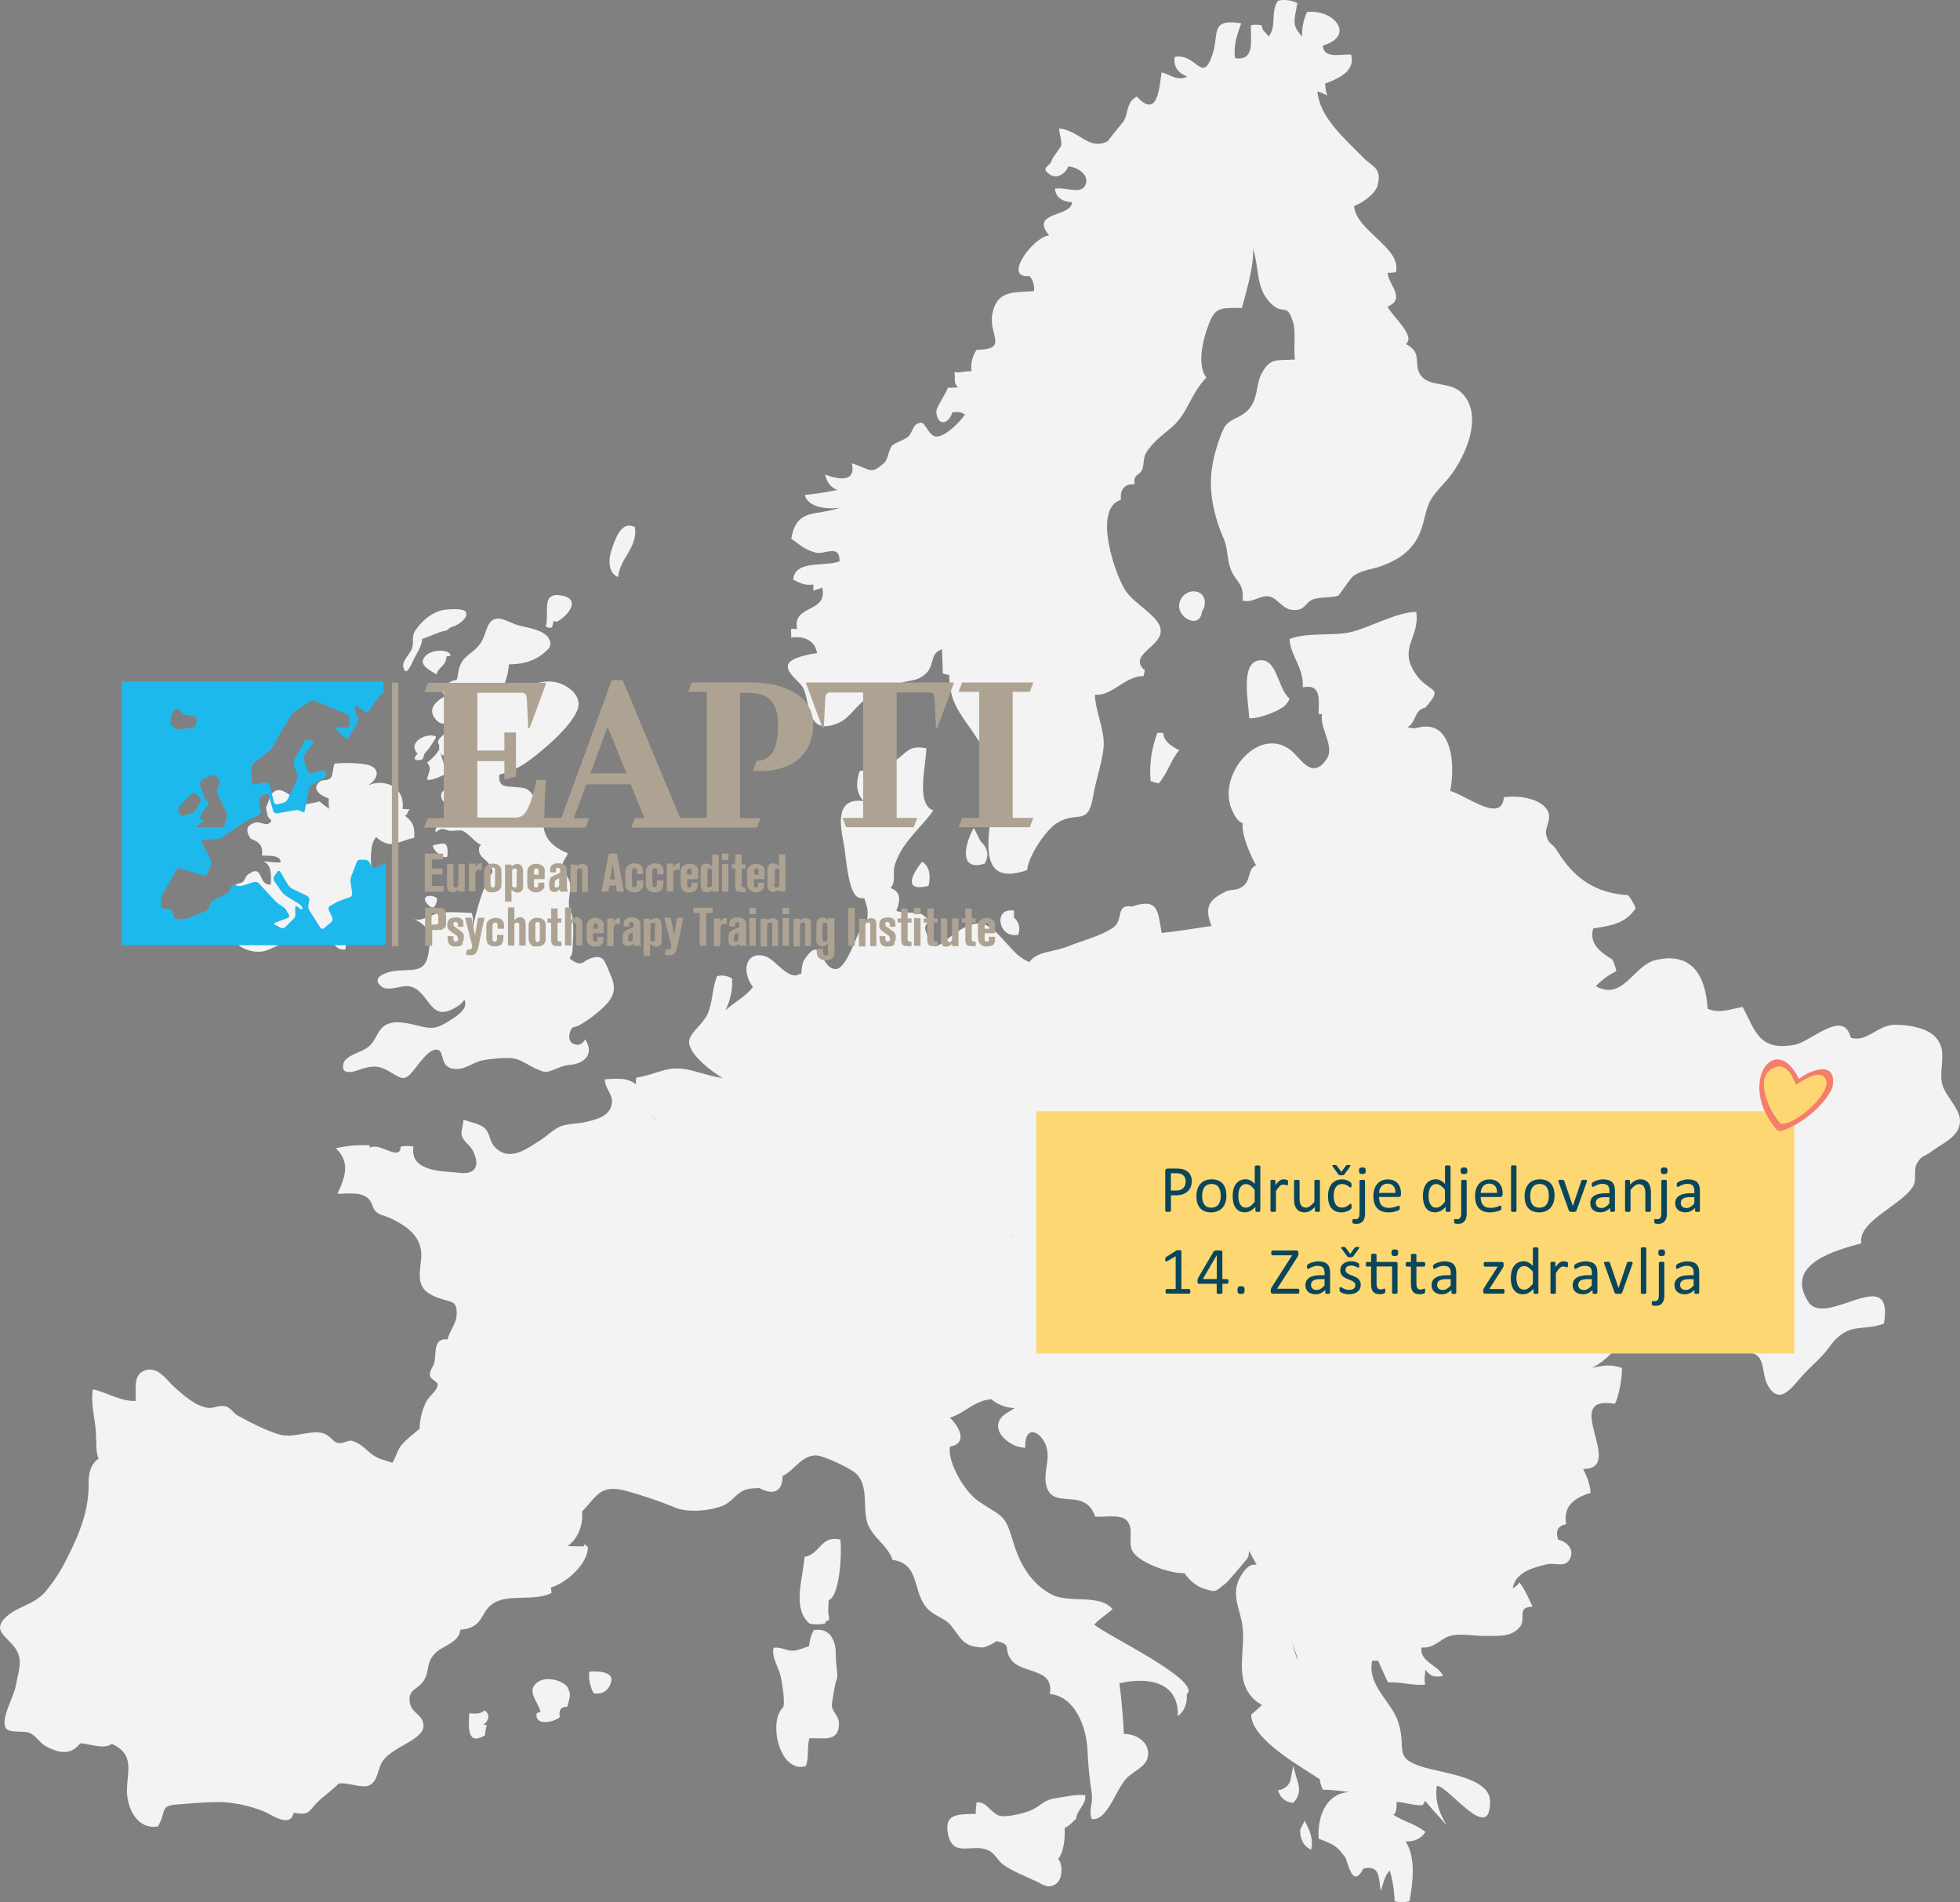 <?xml version="1.0" encoding="UTF-8"?>
<svg id="Layer_2" data-name="Layer 2" xmlns="http://www.w3.org/2000/svg" viewBox="0 0 608.09 590.14">
  <rect x="0" y="0" width="608.09" height="590.14" fill="#808080" stroke="none"/>
  <defs>
    <style>
      .cls-1 {
        fill: #aea393;
      }

      .cls-2 {
        fill: #f47e6c;
      }

      .cls-3 {
        fill: #09465c;
      }

      .cls-4 {
        isolation: isolate;
      }

      .cls-5 {
        fill: #fdd772;
      }

      .cls-6 {
        fill: #1db9ec;
      }

      .cls-7 {
        fill: #f2f3f2;
      }
    </style>
  </defs>
  <g id="Layer_1-2" data-name="Layer 1">
    <g id="mapa">
      <path class="cls-7" d="M180.79,479.74c-5.9,0-22.8-.1-21.6-9-3.9-1.9-7.6-2.6-11.3-1.8-1.9.4-1.7,2.3-4.6,1.6-.8-.2-3.7-3.4-4.9-4-2.1-1.1-3.4-.9-5.3-2.3-1.1-.8-4.3-3.8-5.5-5-3.9-3.6-2.8-4.7-8.6-6.3-4.8-1.3-5.3-4.5-9.7-5.9-1.4-.4-2.9,1.1-4.7.6-1.4-.4-2.4-2.9-5.5-3.2-4.2-.4-8.4,1.9-12.8.5-3.9-1.2-8.6-3.6-12.6-5.8-1.1-.5-2.1-2.4-3.6-2.8-2.1-.6-3.9.8-5.8.4-3.8-.6-7.5-4-10.2-6.4-2.2-1.9-4.8-6.3-8.7-5.3-4.3,1.1-3.1,5.8-3.3,9.6-4.7.2-8.9-2.7-13.3-3.6-.7,4.8.8,9.3,1,13.9.3,6.6-.7,9,6.5,10.9,2.3.6,4.1.4,5.9,1.5,1.6.9,2.2,3.2,4.3,4.3,3.7,1.9,8.6,2,12.8,2.2.6,3.3-2,5.6-1.6,9-3.8.3-7.5,5.7-10.6,7.7-.1,2,0,4.2-.2,6.2-2.2,1.1-1.7,4.2-3,6.5-1.2,2.1-3.2,2.2-4,4.7-2.1,0-4.2.3-6.2.7-4.5,6.8,6.7,7.4,0,14.5-5.8,6.2-7.9,7.6-.8,13.9-1.9,6.7-9.9,5.5-8.4,13.8,3.2,0,7.6,2.1,10.2.2,7.4,3.3,4.6,8.8,4.7,14.9.1,5.1,3.2,11.8,9.6,10.7,3-5,0-6.5,7.1-6.9,4.4-.3,9.1-.8,13.5-.6,4.2.3,8.3,1.3,12.2,2.8,2.4,1,8.3,5.4,9.3.5,5.1.8,4.5-.4,7.4-3.3,1.9-1.9,4.8-3.9,6.6-5.8,2.7-.5,7.3,1.7,9.6.5,2.7-1.4,2.4-5.3,4.2-7.7,3.2-4.3,12.4-6.4,12.5-10.6,0-3.6-3.5-3.8-4.2-7.1-.9-4.4,2.6-4.2,4.4-7.2,1.8-3.2.5-5.6,3.7-8.6,2.3-2.1,7.3-3.2,7.5-7,7.5-.7,5.9-5.2,10.1-8.1,4.6-3.2,12.8-.6,18.2-3.3,0-.6-.1-1.1-.2-1.7,4.8-1.4,11.6-7.4,11.5-12.6-1.7-1.2-.4-1.3-1.5,0l-.1-.2Z"/>
      <path class="cls-7" d="M257.09,501.14c-.3-1.4,0-3.3,0-4.7,3.5-1.1,4.2-15.3,3.6-18.8-6.1-1.4-6.1,4.5-11.1,5.4-.4,6.5-4,15.9,1.6,20.7,1.5.3,3.1.3,4.7,0,.9-2,1.7.1,1.2-2.6Z"/>
      <path class="cls-7" d="M30.79,452.54c2.8-2.1,6.4.5,9.6,1.2,9,2,15.6,7.7,15.7,7.2,1.1-.2,3,2,4.1,2.1,1,2.2,2.1,4.5.8,6.6-1.7,2.6-1.2.4-1.4,4.1-3.5,1.5-8.3,5.8-9.9,8.7-2.1,3.7-.8,5.8-3.4,9.5-2.2,3.1-3.4,6.6-5.3,9.9-1.3,2.3-1.9,1.4-2,4.3,0,2.3,2.5,3,1.5,5.8-.4,1.3-3.1,1.8-4,3-1.2,1.9-1.5,3.3-1.7,5.5-.1,1.4,1,5,.7,5.9-.8,2.4-3.5,2.9-5,4.7-4.6,5.7-5,16.9-16.3,10.7-1.9-1-2.9-3.2-5-4.1-1.8-.8-5.9.1-7.2-1.3-2.2-2.5,2.4-10.1,2.9-13.3.8-4.5,2.4-7.9-.1-11.6-2.8-4-7.4-5.5-2.9-9.8,3.4-3.2,8.6-3.8,12-7.6,2.6-3.1,4.9-6.5,6.7-10.2,4.1-8,7-15.3,6.9-23.5,0-3.7.7-6.1,3.2-7.9l.1.1Z"/>
      <path class="cls-7" d="M149.69,535.24c1.8-1,2.7-3.3.6-4.6-1,1.1-2.8,1.1-4.7.9-.2,4.1-.8,10.3,4.9,6.8-.1-1,.5-2.7.5-3.2h-1.4l.1.1Z"/>
      <path class="cls-7" d="M174.69,522.74c3.3,1.9,1.9,4.1,1.3,6.8-2.1-.1-2.7,1.2-2.3,3.2-1.8,1.6-7.9,2.9-7.2-1.2.4-.2.9-.3,1.2-.5-.9-3.4-4.8-6.8-.5-9.4,2.7-1.6,7.9-.3,9.3,2.4l-1.8-1.3Z"/>
      <path class="cls-7" d="M250.99,510.74c-1.2.3-3.5,1.4-5.1,1.4-2.2,0-3.6-1.3-5.9-.9-.7,2.9,1.7,6.2,2.3,9.2.4,2.3,1.2,6.4.8,9.1-5,4.5-1.2,20.8,6.9,18.4,1.1-2.6.3-5.8,1.1-8.6,3.7-.4,9.3,1.6,9.2-4.7,0-2.2-1.9-3.2-2.2-5.4-.1-.6.7-4.9.9-6,.4-2.5,1-1.8.7-4.6-.2-1.6-.4-4-.4-5.7,0-3.8-1.7-8.1-6.8-7.2-1,1.7-1.3,3.4-1.5,5h0Z"/>
      <path class="cls-7" d="M336.59,556.94c-3-.3-5.9.5-8.8.9-4,.6-4.2,1.9-7.5,3.6-1.9,1-8,2.5-10.1,1.9-2.8-.7-4.1-4.7-7.3-4.1.2,1-.4,2.5-.1,3.5-4.7.2-10-.5-8.7,6.1,1.5,7.8,7.4,2.9,12.5,5.2,2.2,1,2.9,3.2,4.7,4.5,2.4,1.8,7.8,4,10.1,5.1,1.7.7,4,2.8,6.5.6,1.8-1.6,1.9-5.9.4-7.5,1.8-2.2,2.2-6.6,2-9.6,1.5-.7,2.4-1.8,3.6-2.9.2-2.8,3.2-4.4,2.8-7.3h-.1Z"/>
      <path class="cls-7" d="M116.39,355.74c2.8,0,7.9,4.2,7.9,0,1.3-.3,2.7-.3,4,0-.6,3.7,1.3,5.6,4.4,6.7,2.8,1.1,7.2,1.1,9.6,1.4,4.3.6,7-1.2,4.6-6.5-1-2.2-3.2-3-3.7-5.4-.2-1,.6-3.2.6-4.6,1.9.8,5.3,1.3,6.7,2.8,1.8,1.9,1.2,3.9,3.2,5.9,4.6,4.6,10.2,0,13.5-2,2.3-1.4,4.4-3.6,6.5-4.5,1.9-.9,5.7-.9,7.8-1.4,3.9-.9,8.2-1.9,8.4-6.5,0-2.3-2.4-4.4-2.2-6.8,3.7-.2,7-.7,9.9,1.8,3.2,2.7,2.5,7.2,5.2,10.2,2.1,2.3,5.5,2.8,7.9,4.6,1.1.9,1.2,2.1,2.8,2.9,1.5.8,3.4-.2,4.7.7,2.9,1.8,2.9,4.8,6.4,6.6,1.3.7,3.1.6,4.3,1.3,1.4.9,1.7,2.5,3.1,3.4,1.7,1,4.2.7,5.9,2,1.1.8,1.1,2.4,2.4,3.1,3.2,1.8,7.1.2,10.6,1.5,1,5.8-3.5,8.2-5.4,12.8-1.7,4.2-1.7,9-4.4,12.8-4.6.9-7.9,3.9-10.1,7.9-1.5,2.8-1.3,3.7-3.7,5.7-1.9,1.6-4.5,2.5-4.1,5.4,2.5,2,4.9,0,7,1.1,2.4,1.2,3.7,5.3,3.6,7.8,0,1.2-1.2,1.9-1.4,3.3-.2,1.6,1.4,1.5,1,3.1-.4,1.5-4.2,3.3-4.5,5.2-.4,2.6,1.3,3.9,1.3,6.3s-1.6,3.7-.4,7c1.9,4.9,7.1,5.4,8.6,10.1-2.3.4-5.3,0-7.5.9-2.3.9-4,3.7-6.4,4.7-3.9,1.7-10.9,2.3-14.7.8-5.1-2.1-10.2-3.8-15.5-5.3-8.1-2.1-8.9,1.4-13.7,6.4.6,7-4.2,13.6-11.7,12-6.5-1.4-10.6-10.7-17.9-9.8-3.4.4-5.4,3-8.9,1.5-2.7-1.1-5.6-4.3-8.1-5.8-3.3-1.9-14.2-7.3-14.3-11.4,3-1.2,2.9-4.6,4.7-6.9,1.4-1.8,4.2-3.9,5.8-5.3,0-2.7.7-5.4,1.8-7.9,1.2-2.6,3.7-3.6,3.8-5.9,0-.7-2.2-1.5-2.4-2.7-.2-1.6,1.1-2.7,1.4-4.2.6-3-.4-7.5,4.1-7,.6-2.9,2.7-4.7,2.8-7.8.1-4.4-1.6-3.6-5.5-5-6.4-2.3-6.4-5.2-5.6-11.5,1-7-3.7-10.6-9.7-13.4-1.5-.7-3-.8-4.2-1.9-1.4-1.2-.9-3-2.8-4.4-2.5-1.9-6.1-1.1-9.2-1.2,2.5-5.3,4-9.8-.5-14.1,3.4-.8,7-1.1,10.5-.9.2,1.7-.6.4,1.4.4h.3Z"/>
      <path class="cls-7" d="M145.99,290.54c1.4-5.8,2.7-12,5.3-17.4,1.2-2.5,2.3-2.4.5-5-1.4-2-3.6-2.4-3.1-5.3.1-.7,2.9-2.3,3.7-3,2.3-1.8,5.3-3,7.8-4.5,1.6-1,4-1.9,5-3.8.9-1.9.6-3.5,2.1-5.2,2.5,1.6,1,7,1.3,9.7.4,4.5,3.3,6.9,7.6,8.7-.4,1.2-1.7,2.5-1.7,3.8,0,1.6,2.2,3.7,2.4,5.8.2,2.1-.5,4.1-.4,6.2,0,1.7.8,2.4,1.1,3.8.5,3.3.2,7.7,0,10.8-.1,2.3-2.1,1.7.6,3.2,2.5,1.4,2.9-.3,5-1,4.3-1.5,4.4,1.1,6.2,5,1.6,3.6,1.6,6.2-1.4,9.4-2.4,2.4-5.1,4.5-8,6.2-1.8,1.1-2.6,0-3.2,2.5-.6,2.2.3,3.6,2.4,3.7.5,0,1-.2,1.4-.5s.7-.7.9-1.2c3.1,4.5-.2,7.5-4.4,7.9-2.8.3-3.3.8-5.7,1.7-1.9.6-2,.8-4,0-3.2-1.1-5.6-3.7-9.4-3.8-2.9,0-5.8.2-8.6.8-3.3.8-5.6,3.4-9.4,2.4-4-1.1-1.6-7-5.6-5.6-2.2.8-4.7,4.6-6.2,6.4-2.6,3.1-3.4,2.6-6.7.6-3.3-2.1-5.3-2.4-9-1.3-1.5.5-7.1,2.9-5.9-1.7.6-2.2,5.2-3.4,6.9-4.5,3.2-1.9,3.2-5.3,5.8-7.1,2.8-2,7.7-.7,10.5,0,3.4.8,5.1,1.2,8.6-.9,1.7-1.1,5.4-3.1,5.9-5.3.5-2.3-1.6-3.2-2.1-5.1-.4-1.2,0-3.6,0-4.9.2-3,1.1-2.2,2.4-4.8.8-1.7.7-4.7,1.1-6.5l.3-.2Z"/>
      <path class="cls-7" d="M124.89,251.04c.9-7.3-6.2-9.9-11.5-7-1,.5-1.3,1.3-2.3,1.8-1.3.6-2.6-.1-4.1.8-1,.7-1.7,1.6-2.2,2.7-.5,1.1-.7,2.3-.6,3.4.4,3.2,2.3,3.3,4.8,3.7,3.2.5,4.7.7,7.5,3.1,4.8,4.3,6.6,1.5,12,.4.3-3.3-.3-4.9-3-7-.3,0,.4,0,.6,0,1.2-3.1,2-1.4-1-2l-.2.1Z"/>
      <path class="cls-7" d="M128.29,284.94c2.2,1.4,5.6-1.4,8-1.7,3.1-.5,6.9-.1,10,0,1.1,2.4-.2,5.4-.3,7.9-.1,2.6.7,5.9.4,8.2-.2,1.9-1.2,4.7-1.5,7.4-.3,3.2-1.1,4.6-4.2,6.2-7.5,4.1-7.5-5.5-13.5-6.9-2.5-.6-6.7,1.8-8.9,0-3.5-3,1.9-4.5,4.1-4.8,6.4-.7,9.9.9,10.7-6.6.3-2.5,1.3-4.5-.3-6.3-1.3-1.4-2.8-2.5-4.5-3.4h0Z"/>
      <path class="cls-7" d="M114.49,243.44c2.3-1.5,3.8-4.4.4-5.9-2-.9-9-1-11.1-.6-.5,1.1-.5,3.6-1.1,4.3-1,1.2-2.5.5-3.4,1.2-2.7,2.1-.4,4.2,2.7,5.3,0,1.7-.3,3.5,1.2,4.4,1.7,1.1,3.2.1,2.7-1.9,2,0,2.5-1.7,4.1-2.6,1.6-.8,4-.8,5.1-2.1,0-1.1-1.3-1.6-.6-2v-.1Z"/>
      <path class="cls-7" d="M191.79,179.04c.5-6,6.1-9,5.2-15.5-4.5-2.3-6.3,4.4-7.3,7.2-1,2.9-1,7.1,2.1,8.3Z"/>
      <path class="cls-7" d="M172.69,192.94c4-2.1,7.9-7.6.7-8.3-5.6-.5-2.8,6-4.1,9.7,3.5,1.9,1.2-2.7,3.4-1.4h0Z"/>
      <path class="cls-7" d="M117.59,259.34c-3.4.7-2.5,9.9-2.1,12.8.3,2.3,1.5,3.5.7,6.1-.7,2.2-2.2,3.1-2.1,5.6-5.9-.1-6.7,6.1-6.9,10.7-3.3.5-3.7-2.8-6.2-3.7-2.5-.9-4.2.9-6.1,1.4-2.1.6-4.4-.2-6.3.2-2.4.5-5,2.6-7.6,2.8-2.3.2-4.6-.4-6.6-1.7-1.3-1-1.2-1.5-2.1-2.5-1.2-1.2-1.8-1.1-3.5-2.1-4.5-2.7-4.5-10.5,1.7-10,.9-2,.9-3.1,2.5-4.4.6-.5,1.8-.4,2.4-1,.6-.5.8-1.7,1.5-2.2,5.1-3.7,2.9,3.4,7.1,3.1.1-2.5.5-6.1-2.3-7.2,1.8,0,3.6.5,5.4.3,0-2.4-3.9-2-5.8-2.1.3-2.9-.6-4.2-3.5-5.2-1.7-2.5-1.5-4.4,1.7-5.1,1.1-.2,2.9.9,3.8.4,2-1.2,0-1.2-.3-2.6-.2-1.4-.5-1.7-.4-2.9-.1,1.1,1.5-3.5,1.3-3.2,2.1-2.9,3.9-1.7,6.9.4.2,3.7,6.2,1.9,8.4,1.4,2.4,2.3,5.3,3.5,8.2,5.2,2.4,1.4,8.6,3,10.2,5.4v.1Z"/>
      <path class="cls-7" d="M170.69,199.24c-.6-3.9-7.6-4.5-10.4-5.4-1.6-.5-4.5-2.2-6.2-1.9-3,.4-3.1,4.2-4.5,6.8-2.5,4.5-6.2,4-7.3,9.3-.8,4.4,0,2-3.1,3.8-1.7,1-3.3,1.5-1.1,4.1-3.1,1.8-5.7,4.2-2.7,7.5,2.3,2.5,4.7-.3,6.6,1.5-1.4,1.4-7.7,4.1-5.7,6.2-.6,5.8,5.8,2.3,7,5.2-4.2,2.1-7.2,3.6-.8,6.3-.9.2-5.1,2.3-5.5,3.4-.8,2.6,2.6,3.7,2.1,6.2-.4,2-3.2,2.4-3.8,4.6-.8,3,.7-.4,2.8.5,1.8.8,3.3.2,4.8.3,2.1,0,5.2,5,7.3,4.6,3.4-.6,8.2-8.4,11.1-3.6,1.4-.9.7-.8,1.4-1.8.7-.9,2-1.7,2.8-2.8,2-2.7,1.9-4.1.2-6.8-1.9-3-2.9-2.8-6.3-3.1-2.4-.2-4.8.2-4.5-3.8,4.8-1.2,7.8-3.1,12-6.5,3.9-3.2,9.8-8.3,12.1-13.2,2.3-5-3.7-9-8.1-9.2-4.7-.2-10.5,2.9-15,1.9,1.2-1.9,1.8-4.8,2-7.2-.2-.1-.5-.1-.7,0,5,0,9.3-.9,13.2-5.1.2-.7.5-1.2.4-1.8h-.1Z"/>
      <path class="cls-7" d="M140.79,194.34c1.1-.4,4.8-2.6,3.7-4.5-.7-1.2-4.9-.8-6.2-.7-3.8.4-7.4,3.3-9.5,6.6-1.2,1.8-.3,3.1-.9,5.2-.4,1.7-3.1,4-2.8,5.8.7,4,2.7-1,3.4-2.4,1-1.9,2.2-3.7,2.5-5.9v-.2s.1-.1.2-.1c2.1-.6,4.4-1.9,6.3-2.3,2.4-.5.7-.6,3.1-1.5h.2Z"/>
      <path class="cls-7" d="M139.79,203.34c-.4-2-5.7-1.9-7.6,0-2.7,2.6.5,4.3,3.3,5.9.1-1.9,2.9-2.7,3-5.3v-.2s.1-.1.2-.1c.3,0,.7-.1,1-.2l.1-.1Z"/>
      <path class="cls-7" d="M138.69,240.04c-2.1.7-4,2.1-6.2,1.9.2-2,1.8-3.4,0-5.3,1.6-1.3,2.8-2.4,3.8-4.2l2.4,7.6Z"/>
      <path class="cls-7" d="M135.29,228.54c-2.6-1.5-9.2,1.7-5.7,5.3-.8.7-1.7,2,.2,2,2.2,0,1.2-1.4,2.3-2.5,1.3-1.3,3.3-4.5,3.2-4.8Z"/>
      <path class="cls-7" d="M138.79,265.64c-.6,1.2-4.5-1.5-4.5-3.4,3.5-.6,4.9-1.8,4.5,3.7v-.3h0Z"/>
      <path class="cls-7" d="M135.59,278.74c-1.4-1.4-5.2-1-3.2,1.5,2.4,3.1,3.2-.2,3.2-1.5Z"/>
      <path class="cls-7" d="M441.59,162.14c1.6-6.7,2-7.4,6.7-12.5,5.8-6.2,12.9-21.2,4.7-28.2-3.5-3-9.6-1.4-12.2-5-2.5-3.5.8-6.9-4.6-9.7,3.1-2.6-4.1-8.4-5.7-11.6,5.8-2.4.3-6.8,0-10.5.8,0,1.7-.1,2.6-.2,1.8-7.6-12.3-12.7-13-20.5,2.3-.8,6.8-3.8,7.4-6.7,1.2-5.3-1.7-5.4-4.7-8.5-6.3-6.5-14.6-13.3-14.1-22.4.3-5,4.8-15.9-5.9-10.8-5.5,2.6-3.7,11-9.7,14.5-1,3.4-.9,6.9-2.3,10.2-4.8-.3-8,1.9-12.4,2.2-5.5.4-7.5-3.4-12.4-2.7-1.1,7.3,8,11.3,10.8,16.7,1.7,3.2,2.3,6.2,4.5,9.5,2.4,3.5,6,7.2,7.4,11.1,2.1,5.8.7,12.4,5.7,17.2,3.8,3.7,4.9-.6,6.8,5.8,1,3.5,0,8.1.6,11.5-5.5.4-7.6-.7-10.3,4.2-1.7,3-1.2,7.2-3.4,10.4-2.5,3.5-5.6,3.3-7.7,5.7-1.5,1.6-3.7,9.2-4.1,11.7-1.7,8.6.4,16.7,3.4,23.7,1.3,3,1,6.6,2.2,9.5,1.6,4,4.2,4.2,3.6,9.6,3.3.8,5.5-1.8,8.2-1.3s4.2,4,7.4,4.2c4.1.3,3.7-2.5,6.6-3.4,2.4-.7,5-.3,7.4-1,.4,0,3.8-5.5,5-6.3,2.5-1.7,5.7-1.9,8.4-2.9,6.9-2.5,11.3-6.2,13.1-13.6v.1Z"/>
      <path class="cls-7" d="M442.29,219.54c-3.7.6-2.7,4.6-5.7,6.1-3.3,1.6-6.1-1.3-8.8-2.1-6.1-1.8-11.8-1.7-18.7-2,0-4.1,1.1-9.5-4.9-8.3.4-6.1-3.9-9.8-4.1-15,5.6-2.2,14-.8,19.3-2.2,5.8-1.5,14.2-6.2,20-6.2,1.2,7.7-5.4,11-.6,18.6,4.4,7.1,9.6,4,3.5,11v.1Z"/>
      <path class="cls-7" d="M439.49,225.84c-3,.9-9.2-3.9-13.1-4.9-2.8-.7-13.1-3-15.1-1.2-4,3.7,3.3,11.1.4,15.6-4.7,7.2-8.3-.5-11.5-2.8-9.8-7.2-22.3,7.6-18.2,18.2,3.6,9.3,8.2,2.8,13.2.8,4.8-1.9,12.1-.8,17.4-.8s13.2,1.5,19.9,2.9c7.5,1.5,10.5-.8,16.7-5.1,2.9-9.8,1.8-26-9.6-22.7h-.1Z"/>
      <path class="cls-7" d="M354.69,209.74c-5.9.1-9.6,6.3-15,5.8.1,5,3.2,11.3,2.7,16.3-.4,4.6-2.5,10.5-3.3,15.5-1.6,9.2-5,4-11.3,8.1-3.6,2.3-8.9,10.6-9.1,14.5-16.3,5.7-11.5-11.4-11-20,.4-6.4-.5-13.3-3.3-18.7s-8.1-10.4-9.3-16.4c-2.3-11.4,1.9-20.9,6.6-30.5,4.9-10.2-.2-18.7-.2-29.2,0-22,17.8-35.1,23.4-55.4,1.4-5.1,3.2-9.2,4.8-14,1.6-4.8.9-10.9,3.6-15.1,2.2-3.5,6.6-6.1,8.8-9.8,2.6-4.3,3.6-8.4,7.8-11.6,4.5-3.4,11.5-9.7,16.7-11,7.9,7.5,16.2,15.8,19.3,25.7,1.9,6,3.3,10.5,2.8,16.3-.4,4.6-2.1,10.6-3.4,15.3-7.6,0-8.5-.3-11,7.1-1,3-3,10.7,0,14.5-4.8,4.9-5.8,11-10.4,15.1-2.8,2.5-6.1,4.6-8.4,8.4-.8,1.3-.5,4-1.3,5.4-.9,1.6-2.6,1-2.2,4.2-3.1-.2-4.6,1.7-4.2,4.8-9,2.8-1.7,23.8,1.6,28.5,2.4,3.5,9.3,7.3,10.5,10.9,2,5.9-10.1,8.3-5,13.3,0,0,.6-.9-.1,2h-.1Z"/>
      <path class="cls-7" d="M360.99,227.34h-1.9c-1.8,4.8-2.6,9.9-2.1,15,.8.3,1.6.5,2.5.7,2.7-3,3.8-7.4,6.4-10.3,0,0-5-2-5-5.4h.1Z"/>
      <path class="cls-7" d="M397.89,219.54c1-.7,1.8-1.7,2.2-2.8-3.8-3.1-3.8-13.1-9.8-11.8-5.5,1.2-2.9,13.2-2.7,17.9,2.8.2,8.5-2,10.3-3.4v.1Z"/>
      <path class="cls-7" d="M373.59,188.44c1.5-5.9-5.8-6.6-7.5-1.9-1.8,4.8,6.1,9.1,6.8,3.3l.7-1.4h0Z"/>
      <path class="cls-7" d="M434.59,252.84c-.4,5.8,6.6,6.8,4,13.1-6.2,2.2-4.6,8.3-4.8,13.9-8.6,0-15.9,19.5-26.2,8.3-3.2-3.5-1.6-8.9-5.5-11.8s-8.5-2.1-11.8-6.9c-1.8-2.6-5.9-11.8-4.5-14.6.9-1.8,11.3-4.4,13.4-4.7,8.5-1.4,23.1-5.1,30.7.6.9.6,4,1.3,4.7,2.2v-.1Z"/>
      <path class="cls-7" d="M424.89,346.94c.7-5.1-4.4-7.8-4.9-13.1-.2-2.2,1.5-4.5.7-6.9-.7-2.4-3.7-3.4-4.8-5-5.1-8,3-15.4-1-24.6-8-18.5-37.9-9.4-54.5-7.9-1.1-6.4-.9-11.1-9.1-8.2-5.6-.8-2.3,4.4-6.3,6.8-4.4,2.7-9.1,3.7-14,5.7-5.1,2-12.1,1.3-12.4,7.6-.3,4.8,5.4,9.4,6.1,14,1.1,6.9-1.9,16.7-1.8,24.9,0,3,9.1,8.4,12.3,10.1,1.9,1.1,4.3,0,6.4,1.3,1.9,1.1,2.8,3.3,4.6,4.5,0,.7.3,1.3.7,1.9-.1-1,.3-2.3.3-3.3,6.3-1,12.5,2.8,16.5,6.8,2.2,2.2,8.4,14,11.9,7,5-1.1,3.1,3.1,5.9,4.2,5.5,2.3,2.2,1,6.6-2.2,5.5-4,8.3-3.2,15.1-.7,9,3.4,6.9,2.1,8.3-6.9,1-6,9.5-11.3,13.2-15.9l.2-.1Z"/>
      <path class="cls-7" d="M338.19,564.24c5.5,1.5,8-9.8,11.9-13.1,3-2.5,6.4-3.6,6.1-7.6-.3-3.6-4.1-5.6-7.5-5.6-.3-5.4-.7-10.6-1.4-15.7,9-2.1,18.6-.4,18.1,10.2,2.1-1.5,3-4,2.8-6.8,5-4.1-24.9-18.3-28.7-21.6,1.7-1.9,3.9-3.2,5.7-4.8-4-4.8-13.2-1.8-18.6-4.4-6.4-3.1-10.1-9.5-12-15.7-2.9-9.6-2.9-8-10.9-13.3-4.2-2.8-9.7-11.8-9-17,5.9-1.1,2.7-6.5,0-9,5.1-1.6,7.6-5.6,13.7-5.8,2-5.1,5.3-7.4.8-11.5-2.5-2.3-8.5-2.9-11.7-4.4-6.1-14.2-15.2.1-24.3-6.8.8,1,1.3,3.6,1.9,4.7-.6.2-1.2,0-1.9.2-.3,2.2-5.3.6-2,5.7-4.8.4-5.2-3.7-10.5-2.9-.2,4.2-2.5,7.1-5.1,10.2-1.2-1.2-5.7-6.5-7.6-6.7-3.9-.4-3.7,2.9-6.7,4.1-7.1,2.7-12.7.5-14.6,10.4-.9,4.9,1.2,16.2,4,20.3,3.1,4.5,12.1,9.4,12.1.6,3.7-1.8,5.9-6.4,10.3-6.4,2.4,0,11,4.1,12.6,5.7,3.9,3.9,1.9,10.6,3.4,15.2s6.4,7,7.8,11.5c8.4,1.2,6.2,9.2,10.3,14.5,1.9,2.5,5.2,3.4,7,5,1.9,1.7,3.4,5,5.4,6.3,1.7,1.1,2.9,1.2,5.1,1.4,1.2,0,4.8-1.9,4.3-2,5.5,1.1,1.9,2.3,4.9,6,3.3,4.2,13.3,2.3,11.8,10.4,8,.8,11.4,10.5,11.7,17.4.2,4.4.6,8.8,1.3,13.2.5,3.6-1.1,5.7.1,8.3l-.6-.2Z"/>
      <path class="cls-7" d="M264.69,398.14c4.4,3.6,8.3,4.5,13.9,4.2,5.9-.3,11.3,1.1,17.3.7,2.9-.2,12.2-.8,14.1-3.3,2.6-3.6,3.1-12,3.4-16.1,7.3-3-8.7-9.3-10.6-11.6-3.1-3.7-4.7-9.5-3.9-14.6,3.2-2.1,9.8-1.5,13.2-3.3,4.2-2.1,7.1-5.7,10.2-8.7.2-6.6,2.1-6.9,4.5-12.1,2.5-5.4.6-10.3-.2-15.5-.6-3.9.5-11.2-1.4-14.6-2.1-3.8-7.1-4.6-9.9-7.4-7.5-7.5-9.5-13.5-19.9-5.6-5.6,4.2-6,5.2-8.2-1.4-.9-2.8,2.7-2.4-.9-5-1.4-1.1-6.3-.3-8.2-1.3,3.6-8.8-4.8-7.1-10.4-8.2-.6,3.4,1.6,6.3,1.5,8.8-.2,4.7-.3,1.3-2.3,5.2-1.2,2.3-4.5,12.4-7.6,12.3-5,0-4.2-11.4-9.8-2.8-1.2,2-.5,5.2-1.6,7.5-1,2.3-3.2,4.2-4.2,6.4-3.6,7.9-11.2,19.2-11.6,28.4-.5,10.4,3.7,20.8,5.6,30.5,1,5.1-.8,10.9.8,15.8,1.2,3.9,4.3,8.9,6.2,12.5,7.5.3,12.7-6.5,20-.6v-.2Z"/>
      <path class="cls-7" d="M442.29,568.44c-2.5-2.3-7.1-3.4-9.9-5.4-2.7-1.9-5.2-5.2-8.3-6.2-10.7-3.6-15.5,4.4-15,13.6,4.7,1.8,5.6,2.2,8.2,5.7.9,1.2,2.2,10.3,5.7,3.6,5.5-1.4,4.7,3.7,5.4,6.9.7-1.9,1.2-4.9,2.8-6.3.9,3.1,1.4,6.3,1.5,9.5,1.5.4,3.1.4,4.6,0,1.1-5.7,2-13.8-1.2-18.5,2.8,0,4.8-.9,6.1-2.9h.1Z"/>
      <path class="cls-7" d="M428.69,497.44c-6.5-6.4-15-13.1-22.6-3.9-7.3,8.8-4.4,17.1-2.5,25.4,3.3,14.6-15.4,14.5-17.9,2.1-1.1-5.4.5-10.8-.2-16.4-.6-5.3-3.8-9.9-.7-15.4,9.2-16.2,16.4,24.2,17.7,25.4,4.5,4,5.9-.3,9.4-2.3,5.7-3.2,16-6.1,16.8-14.8v-.1Z"/>
      <path class="cls-7" d="M485.29,421.64c3.6-2.7,4.7-7.1,6.9-10.4,1-1.4.4-2.8,2-4.2,1.4-1.2,4.4,1,6.1-.8,4.7-5-6.8-17.3-11.5-18.7.5-10.4-6.7-8.5-13.3-9.6-7.4-1.2-19.4-3.5-11.9,8.6,2,3.2,4.9,5,6.6,8.3,1.8,3.8,3.3,6.7,5.6,10.6,3.1,5.1,5.6,12.3,9.5,16.1v.1Z"/>
      <path class="cls-7" d="M410.29,370.44c0,4.9,2.2,15.2-4.2,16-1.4.2-5.7-3.3-7.6-3.5-3-.3-6,0-8.9.9-5.3,1.5-8.1,5.4-11.8,8.9-3.7,3.4-7.5,5.2-12.8,6.1-6.3,1-12.5,6.2-15.3.3-3-6.2,2.1-16.1,7.1-20.9,3.6-3.4,6.7-5.8,11.6-7.1,5.1-1.3,6.5-3.3,11.3-4.8,5.3-1.7,10,.2,16.6.1,4.7,0,13.9-1.2,13.9,4.2l.1-.2Z"/>
      <path class="cls-7" d="M289.59,251.44c-5.7-1.9-2.1-14.7-2.2-19.3-5.8-1.1-6.1,1.7-9.8,3.9-4.3,2.5-5.1,2.8-10.8,3.1-1.3,3.3-1.3,7,1.2,9.4-8.9-1.2-7.4,7.2-6.2,13.3.7,3.6,1.2,14.6,4.3,16.5,1.8,1.1,8-.6,9.4-1.9,3.1-2.9,1.1-4.8,2.2-8.3,2.1-6.8,8.1-11.3,11.8-16.6l.1-.1Z"/>
      <path class="cls-7" d="M448.49,245.14c4.7,0,17.3,11.2,18.1,2.2,4.6-.7,12.1.4,13.8,4.7.9,2.3-1.2,5.1-.7,6.9.8,3.4,1.9,2.4,3.4,5,5.1,8.4,11.8,13.2,22.1,13.8.9,1.3,1.7,2.6,2.3,4-3.1,4.8-7.8,5.5-13.2,6.3-1.4,5.1,2.6,7.5,6,9.7.5,1.1.9,2.3,1.2,3.5-8.1,4.3-10.5,9.5-10.9,18.4-4.7,0-11.7.1-15.8.8-4.1.7-9.6,3.7-13.9,3.5-5.8-.3-9-3.2-15.3-3s-12.9-.5-18.7,1.4c-3.5,1.1-8.9,6-13,4.2-5.2-2.3-3.3-10.2-2.9-14.4.2-2.7,1.4-9.3,0-11.7-1.2-2.2-4.2-2-6.1-3.7s0-3.9-2.2-5.4c-3.9-2.5-10,.2-13.9.7-5.6.7-10.9.8-13.2-5.5-2.2-6.1.7-7.8,4.2-9.7,2.5-1.4,3.5,0,6.1-2.1,2.1-1.7,1.3-5.2,3.6-6.2,2.1-1,11.6,2.4,13.2,4,2.9,3,.5,8.3,3.9,10.7,2.5,1.8,9.5-.2,12.3-1.1,8.1-2.8,12.7-9.1,15.5-17.2,1.6-4.7-2-8.4.2-12.3,2.6-4.7,9.8-5,13.9-7.6v.1Z"/>
      <path class="cls-7" d="M503.29,424.44c-6.7-2.3-8.3,1.3-13.6-.7-4.3-1.6-5.2-7.4-8.1-11.3-2-2.7-4.8-4-5.9-6.8-1.1-2.6-2.8-5.4-3.8-8.3-1.4-3.8-4-10.9-7.3-13.2-5.4-3.8-11.3-.2-15.6,2.8-6.5,4.5-7.6,2.4-15.8,1.6-4.2-.4-19-4.2-22.5-2-2.3,1.4-1.8,12-3.7,14.6-4.8,6.5-5.6,11.2-9.1,17.7-2.2,1.2-3.5,3.1-6.2,3-7,12.6,6,9.3,11,17.9,2.7,4.6-1.4,8.1,4.8,10.4,4.8,1.9,7.8-.2,12.1-.5.9,12.4,8.4,13.5,21.4,12.3,4.1-.4,11.7-.6,15.1-2.3,2.1-1.1,2.8-3.7,4.7-4.8,2.3-1.4,4.4-1.2,7.1-1.9,5.3-1.4,7.4-2.7,12.6-1.6,3.7.8,7.4,4.4,10.9,4.4,13.1-.2-7.6-23.2,9.6-20.2,1.2-1.8,2.4-8.7,2.2-11l.1-.1Z"/>
      <path class="cls-7" d="M302.09,256.94c-2.2,3.6-5.4,13.7,3.4,11,1.5-2.5.9-5-1.2-6.8l-2.1-4.2h-.1Z"/>
      <path class="cls-7" d="M314.59,284.64c1.5,1.4,2.1,3.1,1.3,5.4-6.3,1.2-7.8-8.7-1.3-7.5v2.1Z"/>
      <path class="cls-7" d="M288.09,274.84c.7-3,.4-6-2-7.5,0,0-8.4,10,2,7.5Z"/>
      <path class="cls-7" d="M406.19,382.94c5.8,5.1,4.4,17,2.1,23.5-2.5,7-9.7,10.3-11.9,17.2-12.6,1.3-60.3,15.4-52.4-12.2,3.7-13.1,12.3-12.2,24.8-14.2,3.1-.5,3.4-4,5.4-5.4,2.2-1.5,4.6-1.9,7.2-3.3,4.1-2.2,7-6,11.7-7.1,3.5-.8,11.1-.5,13.2,1.4l-.1.1Z"/>
      <path class="cls-7" d="M323.59,344.14c-2.8,4.3-.4,8.2,0,12.4.5,4.9-.7,10-.7,14.5s2.1,8-2.1,11.1c-4.3,3.1-9.5.5-13-2.3-2.6-2-6.3-6.2-7.8-9.5-1.1-2.5-3.5-12.8-2.1-15.3,2.3-4.3,8.6-2.1,12.5-2.7,4.1-.6,8.9-7.7,13.2-8.3v.1Z"/>
      <path class="cls-7" d="M490.79,454.94c1.3,2.7,2.5,5.1,2.7,8.2-4.8,1.5-8.6,3.9-7.6,9.7-2.7.7-3.3,2-2.5,4.8,2.5.6,4.9,2.7,3.9,5.5-1.4,3.6-4.5,1.5-7.5,2.2-6.1,1.5-11.5,3.2-10.5,11-6.1,1.5-12.9.9-19.4,1.5-6.9.6-12,3.3-18.2,4.7-6.2,1.4-14.4-4.8-15.5-11.4-.9-5.5,2.8-6.6,2.8-12,0-3.3,3.7-4.6,2.5-7.4-.6-1.4-1.7-2.1-2.6-4.4-2-5.2-1.6-14.6,4.2-12.6,6.2,2.2,4.3,6.3,12.3,4.8,2.4-.4,4.6-1.9,7-1.9,3,0,6.3,2.1,9.1,1.4,4.6-1.1,10.6-6.3,15.2-8.3,5.7-2.6,13.7-4.8,20-4,.5,1.6,3.7,7.1,4.3,8.2h-.2Z"/>
      <path class="cls-7" d="M494.29,305.44c9.1,6,12.2-5.9,19.4-7.6,11.7-2.7,15.5,5.5,16.1,15.1,3.8,1.7,7.2,0,10.9-.5,4,7.7,5.2,13.7,16.1,11.7,5.2-1,15.2-11.3,17.4-2.2,5.1,1.6,8.2-4,13.8-4,4.4,0,10.4,1,13,4.4,3.1,4,.6,9,1.5,13.7.7,3.7,5.7,7.8,5.6,11.8,0,4.8-5.7,7-9,9.5-2,1.5-2.9,1.1-4.3,3.5-1.3,2.2,0,5-1.2,7.1-3.2,5.8-17.4,10.9-16.1,17.8-7.2,2-24.1,6.1-16.5,18.1,5.3,8.5,26.8-12.5,23.5,6.8-6,2.3-9.9-.2-15,4.9-1.3,1.3-2.7,3.6-4.4,5.3-1.8,1.9-3.7,3.6-5.6,5.6-3.6,4-7.2,9.7-10.9,3.6-2.7-4.4.2-11-8.2-10.5-3.1-6.3,2.1-7.3,2.7-13.1.9-9-6-3.1-11.1-1.4-8.4,2.8-4.7-3-12.5-4.9-6-1.4-7.9,3.1-10.4,7-4.2,6.6-10.1,17.1-19.4,18.6-14.8,2.4-1.2-13.6,1.9-18.9,3.1-5.1,4.7-6,1.5-12.3-2.5-4.8-6.6-7.3-10.9-10.4-4.8-3.5-7.9-5.3-14.8-4.2-5.6.9-7.5,5.2-11.9,8.3-8.1,5.8-24.2,4-34.5,3.5-4.8-.2-12,0-14.8-4.7-2.9-4.7.7-9.9,1.6-14.7,1-5.4.1-9.9,2.2-15.1,1.9-4.5,5.8-7.3,7.6-11.9,4.1-10.4-4.4-20.8,8.1-26.2,10.3-4.5,19.6-.4,30.5.6,11.4,1,20.4.7,29.7-4.3,0-.8.2-1.7.2-2.5,1.8.2,6.9-7.2,8.2-7.7v.2Z"/>
      <path class="cls-7" d="M377.69,446.64c-5.2-.6-9.7-3.5-15.3-3.5s-9.7,0-15.2-.7c-8.8-1.2-8,.6-7.6,6.9.6,8.6,1.7,7.3,6.7,13.1,6.2,7.3,9.2,18.7,20.1,20.3,9.1,1.3,1.9-5.1,6.6-10.4,3.4-3.8,12.4.1,10.1-8.3-5.3-3.2-1.5-9.1-3.3-14-1.6-4.3,1.3-7.2-2.1-3.4h0Z"/>
      <path class="cls-7" d="M350.69,384.34c-5.7-4.7-9-5.6-15.9-5.5-7,0-10.5,2-12.5-4.9-3.4-11.3-.6-22.6,0-33.6,1.4-.7,3.1-1,4.7-.9,8.2,11.1,26.9,14.9,39.8,20-.4,6.3,5.3,8.6,10.1,9.7-.1,3.8-9.8,4.7-13.2,7.3-3.2,2.5-7.7,12.1-13,7.8v.1Z"/>
      <path class="cls-7" d="M371.29,425.14c.4,5.3,2.6,9.3,6,13.2-.3.5-1.9,6.5-2.2,6.8-10.9.6-42.4-7.2-30.8,13.3,3.2,5.8,8.1,11,12,15.8,4,4.9,10.9,7.8,12.4,13.7-4.4.9-14.8-2.9-17.1-6.3-2-3,.6-7.5-2.2-10.1-2-1.8-7.1-.8-9.6-1-3.4-10-14.3-.9-15.4-11-.4-3.6,1.7-7.6-.1-11.6-2-4.4-6.5-5.6-6.2,1.2-5.3.1-12.6-6.8-5.5-10.9,2.6-1.5,5.3-3.8,8.3-4.3,1.2-.2,5.8-.7,7-1.6,5.8-4.3,7.3-8.6,16-8.9,6.2-.2,21.1,3.8,27.5,1.5l-.1.2Z"/>
      <path class="cls-7" d="M272.99,396.04c-4.8,3.6-1,9.7,0,13.8,1.7,6.9.7,9.9-3.6,15.1-5-.9-5.2,1.9-8.9,3.4-4.1,1.6-4.9,1.2-9,.2-4.5-1.1-5.7-1.9-10.3-1.2-3.9.5-6.7,2.6-11,1-1.3-5.9-5.2-9.8-9.9-12.3.3-5,4.9-7.7,6.2-12.3,4.9-2.5,45.3-28.5,46.4-7.7h.1Z"/>
      <path class="cls-7" d="M471.39,490.94c1.8,2.2,2.8,4.9,4.1,7.5-5.3.2-1.7,3.9-4.1,6.5-2.8,3.1-6.5,2.5-10.4,2.6-3.4.1-7.9-.9-11.1,0-3,.8-4.7,3.9-8.9,3.6-.5,4.6,5.3,5.4,6.7,8.8-2.5.5-4,.2-5.5-2,.1,1-.5,3.2,0,4.7-4,.4-7.5-.9-11.6-.7-1-2.3-2.1-4.4-3-6.7h-1.9c-1.5,8,6.1,12.5,8.2,19.3,2.6,8.5-2,10.9,8.3,13.9,6,1.7,20,3.2,20.1,10.3.2,13.8-12.9-4.7-16.5-4.7-.7,4.5.7,8.5,3.1,12.3-2.2-2.4-4.7-5.2-6.7-7.6-.2.2-.6,1.1-.8,1.3-2.9.2-5.4-.9-8.1-1,.3,9.4-5.9-.7-7.9-1.5-3.2-1.3-11.7-2.3-15-2.3-.4-1.2-.9-2-.9-3.2-5.9-4-21.3-12.4-21.3-20.1,6.3-5.2,8.1-8.4,10.4-16.6,3.9-.3,4.5-.2,7.4-1.7,3.1-1.6,10-4,9.9-8.6,9.1-1.9,15.2-7.3,24.9-8.4,5.7-.7,27.8-.6,30.5-5.6l.1-.1Z"/>
      <path class="cls-7" d="M395.09,425.84c-5-6.8-21.4-3.5-25.7.7-3.8,3.7,4.4,3.4,4.1,10.4-.2,3.7,1.2,5.2-2.6,8.4-.8,3.7,2,3.1,2.7,5.4.7,2.5.8,5.4,1.4,8.4.6,3.4,0,2.8,2.1,6.2,1.4,2.4,3.8,4.4,5.3,6.9,3.7,6.2,15,25.6,20.2,42.3.4,1.2.6-16.2,2.1-17.1,3.2-2,2-4.5,5.7-5.1,7.6-1.2,7.9-1,9.5-8.5,1.6-7.7,6.7-26.1,1.8-33.1-3.1-4.4-7.9-3.6-12.6-2.9-.9-6.8-9.9-16.4-14-22Z"/>
      <path class="cls-7" d="M354.09,388.94c-2.5-12.7-16.5-11.6-26.6-12.2-8.9-.5-7.4,1.6-12.4,5.9-1.7,1.5-4.4,1.7-6.4,2.9-3.2,1.9-4.2,4.2-6.8,6.3-3.3,2.6-10.5,6-14.9,7.2-5.3,1.4-12.7-1.7-17,1.8-4.7,3.8-4.2,10.7.2,14.6,5,4.5,10.4,2.2,16.1,2.1,8.2-.1,31.3,11.6,37.2,2.3,8.8-1.2,13.8-8.3,19.5-12.3,3.6-2.6,7.6-1.1,8.9-6.6,1-4.2.5-8.6,2.2-12h0Z"/>
      <path class="cls-7" d="M249.59,303.24c0-.2,0-.4-.2-.6-.1-.2-.3-.3-.4-.4-.2,0-.4-.2-.6-.1-.2,0-.4,0-.6.2-3.2,1.7-7.3-4.6-10.2-5.6-5.9-2-7.9,4.2-4,9.5-2.2,2.9-5.8,4.7-8.5,7.2,1.4-3.1,2.3-6,2-9.9-1.4-.8-3-1.1-4.6-.7-1.6,3.7-1.3,7.9-2.9,11.6-1.3,3.1-5,5.5-5.7,8.1-1.5,5.3,14.3,15.9,19.8,15.6,5.6-11.2,16.1-22.3,15.9-34.9h0Z"/>
      <path class="cls-7" d="M333.99,411.34c-6.4,5-11.4,5.1-19.4,7.5-8.3,2.5-14.1,13.9-2.9,17.5,7.6,2.5,21.8-4.6,28.5-7.9,8.8-4.4,15.7-24.7,3-23.7,0,.9-10,6.3-9.1,6.6h-.1Z"/>
      <path class="cls-7" d="M383.19,468.44c-3.4.1-13.9,4.2-16,6.6-5,5.3-.4,15.5,6,17.7,4.4,1.5,3.6,1.1,7.2-1.6.6-.5,6.7-7.6,6.9-8.1.9-3.9-1.2-11.9-4-14.5l-.1-.1Z"/>
      <path class="cls-7" d="M231.99,336.24c3.8,11.8,6.9,21.4,5.8,32.5-2,.3-16.2-5.3-18.2-5.6-5.6-8-23.7-17.7-22.2-28.8,7.1-1.1,9.7-4.2,17.3-2.2,4.5,1.2,10.5,3.2,14.8,2.5.5,0,1.1,0,1.5.3s.8.7.9,1.2l.1.1Z"/>
      <path class="cls-7" d="M404.79,564.94c1.4,2.6,2.8,5.6,2,8.9-2.4-1-3.5-3.4-3.4-6.2l1.4-2.8v.1Z"/>
      <path class="cls-7" d="M189.69,521.34c.4-2.6-4.1-3-6.9-2.7-.2,2.3.3,4.7,1.4,6.7,3,.5,5-1.2,5.5-4Z"/>
      <path class="cls-7" d="M401.29,547.64c.5,4.4,3.7,7.9-.1,11.7-2.5-.3-3.9-1.5-4.7-3.9,2.5-.4,3.9-1.9,4.1-4.3l.7-3.5Z"/>
      <path class="cls-7" d="M411.69,29.24c-.4-.9-.5-2.4-.6-3.3,4.1-1.5,9.5-3.9,8.1-9-3.5-.2-8.5,1.4-8.8-2.8,10.3-3,3.5-11.4-4.9-10.4-1.1,2.4-1.6,5-1.5,7.6-3.5-3.8-2.3-5.1-1.5-10.4-1.9-.9-4-1.2-6-.7-2.4,3.3-.3,8-2.9,11.1-.9-1.5-1.8-1.3-2.2-3.5-1.1-.2-2.2-.2-3.3,0-.2,4.2,1.5,11.2-4.9,10.2-.6-4,.7-7.5,1.9-10.8-9.8-1.6-6.8,3.2-8.9,9.6-3.2,9.6-4.8-.4-11.7.8-.6,2.9,1,5,3.8,6.1-2.8,1.6-5.2-.6-7.9-1.3-.7,4.3-1.1,14.8-7.7,7.5-3.4,1.9-2.5,5-4.1,7.7,0,0-5.2,6.3-4.8,6.1-5.9,3.2-8.9-3.3-15.2-3.9,0,1.2,1,4.4.6,5.4-.5,1.1-2.6,3.6-2.8,4.3-.5,2.3-3.9,2.3-.7,4.6,2.4,1.6,5.1-.5,5.7-2.5,2.4.1,6.5,2.2,5.5,5.4-1.1,3.6-6.2.9-9.6,1.5.2,2.7,2.5,4.1,5.3,4.2-.1,4.7-13.3,2.8-7.1,10.3-4.9.4-14.6,13.5-6.1,12.6.6.6,1,1.4,1.2,2.2.2.8.3,1.6.2,2.5-6.6.4-11.5-.2-12.9,7-1.3,6.7,5.3,11-4.9,11.2-1.3,2-1.9,4.3-1.6,6.7-1.6-.3-3.8.6-5.3.2.5,2.2-.5,2.9,1.1,4.8-1-.1-2.3.2-3.1,0-.5,1.8-3.7,6.2-3.6,7.5.3,4.5,3.7,4.1,5,.2,1.8-.2,2.5-.2,3.9.7-1.6,2.3-6,6.8-8.9,6.8-2.3,0-3.3-4.4-4.8-4.3-2.7.3-2.4,3.1-4,4.4-1.2,1-4.2,1.9-4.9,2.7-1.1,1.2-1.3,4.4-2.4,5.3-4.3,3.9-4.2,2.1-10.1.2,1.4,6.3-4.6,4.9-8.3,3.5.6,2.2,1.3,3.7,3.8,4.8-3.3.6-6.6,1.2-10.1,1.5,1,4,6.9,4.5,10.8,4-7.5,2.7-13.3-.1-15,9.6,3,2.1,4,3.3,7.5,4.3,2.8.8,7.5-2.9,7.5,2.7-4.4,1.8-13.9-.6-14.4,5.7,2,1,3.6,1.9,6.1,1.5.4.3,0,1.4.2,1.9.8-.4,1.7-.4,2.7-1,1.9,8.1-9.3,5.2-7.8,12.8-.6.3-1.3-.2-1.9.2,0,.6.2,2.1,0,2.6,4-.7,7.5.9,8.1,4.8-2,.2-8.4,1.4-9,3.6-.7,2.7,4,5.3,4.9,7.6,2.1,5.1,1,14.8,11.1,10.3,3.1-1.4,5.6-5.9,8.9-7.7,3.3-1.7,6.6-3.2,10-4.5,3.1-1.1,5.4-.5,8-3.1s1.1-6.3,4.9-7.4c0,2.4.2,5,.2,7.4,8.7,4.9,9.3-27.7,15-27.7,3.9-7.7-.8-15.4-2.7-22.7-2-7.6-1.2-19.8,3.5-25.1,2.6-3,7.7-3.6,10.2-6.8,2.9-3.6,2.7-7.6,3.8-11.8,2.3-8.6,5.6-13.8,6.1-23.4,8.3-1.2,4-11.3,6.4-16.6,2.2-4.9,6.4-5.9,6.9-11.8,4.1-.9,12.1-10.9,14.7-14.5,2.1-3,2.4-6.2,6.3-7.1,3.4-.8,7.5,1.9,11.6,2.1,3.3.3,6.7,0,10-.6,2.7-.6,8.5-1.2,10.7-3,5.5-4.3,4.6-16.6,16.8-10.2l-.1-.4Z"/>
    </g>
    <g id="eapti">
      <g id="Layer_1-2" data-name="Layer 1-2">
        <path class="cls-6" d="M118.89,268.14l-2.5,1.1c-.5.2-1,0-1.2-.5h0l-.5-1.1c-.2-.5-.7-.8-1.3-.9h-1.5c-.5-.1-1,.2-1.2.7l-1.7,4.4c-.1.3-.2.7-.3,1.1v.2l.6,4c0,.5-.2,1-.7,1.2l-2.3.8c-.6.2-1.1.4-1.7.7l-2.2,1.2c-.4.2-.6.8-.4,1.3l1.1,2.3c.2.5,0,1.1-.3,1.4l-2.2,1.9c-.3.3-.8.3-1.1,0l-.1-.1-3.4-5.4c-.3-.5-.4-1.1-.3-1.7l.3-1.5c0-.5-.2-1-.7-1.3l-4.6-2.2c-.5-.3-1-.7-1.3-1.2l-2.4-4c-.1-.3-.4-.4-.7-.3h0c-.1,0-.2.2-.3.3l-.9,1.3c-.3.5-.3,1.1,0,1.5l2.2,3.2c.4.5.8.9,1.3,1.3l4.5,2.8c.4.3.7.7.7,1.2,0,.4-.4.4-.7.1l-.6-.5c-.4-.3-.8-.4-.9,0v1.9c.2.6,0,1.1-.4,1.6l-2.7,2.7c-.4.4-1,.4-1.4.2l-1.7-.9c-.5-.2-.4-.6,0-.7l3.8-1.4c.4-.1.6-.5.5-.9h0s0-.2-.1-.2l-.8-1.4c-.3-.5-.7-.9-1.3-1.2l-.6-.4c-.5-.3-1-.7-1.4-1.1l-5.2-5.6c-.4-.4-1-.5-1.5-.4l-3.5,1.1c-.6.2-1.2.2-1.8,0l-.7-.2c-.5,0-1,.2-1.2.7l-.4,1c-.3.5-.7.9-1.2,1.2l-3.7,1.8c-.5.3-.9.7-1.1,1.3l-.3.9c-.2.5-.6,1-1.1,1.2l-5.8,2.3c-.6.2-1.2.3-1.8.2h-1.3c-.5-.2-1-.6-1.1-1.1l-.3-1.1c-.1-.5-.6-.9-1.1-1h-1.7c-.5-.2-.8-.6-.8-1.1v-1.8c.2-.6.3-1.2.6-1.7l4.2-7.4c.3-.5.8-.7,1.3-.5l7.1,2.2c.5.1,1-.1,1.2-.6l1.1-2.6c.2-.5.2-1.1,0-1.7l-2.7-5.3c-.2-.3-.1-.6.1-.8.1,0,.2-.1.4-.1l4.1-.2c.6,0,1.2-.2,1.7-.6l6.8-4.6c.5-.3,1-.6,1.6-.9l2.8-1.3c.5-.2.8-.8.7-1.3l-.5-3.3c0-.5.2-1.1.7-1.3l1.3-.6c.3-.2.8-.1,1,.2h0v.2l1.4,4.8c.2.5.7.8,1.2.7l5.7-1c.6,0,1.2,0,1.7.3l.3.2c.3.2.7.1.9-.2h0v-.3l1.2-6.4c.1-.6.5-1,1-1.4l3.7-2.2c.5-.3.7-.8.7-1.4h0c0-.5-.3-.8-.7-.9h-.3l-3.6.8c-.5.1-1-.2-1.2-.7l-1.1-3.6c-.1-.6,0-1.1.3-1.6l2.5-3.3c.2-.2.2-.5,0-.7,0-.1-.2-.2-.4-.2l-1.1-.2h-1v.2l-3.2,5.8c-.3.5-.3,1.1-.2,1.7l1,3.1c.1.6,0,1.1-.1,1.7l-2.9,6c-.3.5-.7.9-1.3,1l-1.8.5c-.5.1-1-.2-1.1-.7h0l-1.3-5.4c-.1-.5-.6-.8-1.1-.7l-3.6.6c-.4,0-.8-.1-.9-.5v-4.7c0-.6.4-1.1.8-1.5l4.5-3.6c.5-.4.9-.8,1.2-1.4l5.6-9.5c.3-.5.7-.9,1.2-1.3l4.7-3.2c.5-.3,1.1-.3,1.6-.2l10,4.2c.5.2.8.7.8,1.3v1.9c-.1.5-.5.9-1,.9h-3.2c-.5,0-.6.1-.2.5l3,2.7c.3.3.7.3,1,0h0s0-.1.1-.2l2.7-4.5c.3-.5.3-1.1.1-1.6l-.6-1.4c-.2-.6-.3-1.2-.3-1.8,0-.5.4-.6.8-.3l2.3,1.7c.4.3.9.2,1.2-.2h0l3.5-5c.2-.3.7-.5,1.1-.4v-3.8H37.79v81.8h81.8v-25.5c-.2,0-.5.1-.7.2v.2ZM62.69,241.94l3-1.4c.5-.2,1.1,0,1.4.3l.8.9c.3.4.4,1,.2,1.5l-.7,1.4c-.2.5-.2,1.1,0,1.6l2.8,5.6c.2.5.3,1.1.2,1.7l-.6,2.2c-.2.5-.6.9-1.2.9h-7.3c-.5,0-.6-.1-.2-.4l1.8-1.2c.4-.3.4-.6-.1-.7h-.2c-.4-.1-.6-.5-.5-.9,0,0,0-.2.1-.2l.4-.8c.3-.5.6-1,1-1.5l1-1.4c.3-.3.2-.7,0-.9,0,0-.1,0-.2-.1-.5-.3-.8-.7-1-1.2l-1.3-3.8c-.2-.5,0-1,.5-1.3h0l.1-.3ZM62.19,248.54l-1.4,2.6c-.3.5-.7.9-1.3,1.1l-2.4.8c-.5.1-1,0-1.3-.5l-.4-.9c-.2-.5-.1-1,.2-1.4l3.8-3.9c.4-.4,1-.4,1.4,0l1.1,1c.4.4.5.9.3,1.4v-.2ZM53.39,221.34c.1-.5.5-1,.9-1.3.5-.2,1.1,0,1.4.3l.4.5c.4.4.9.7,1.5.9l2.7.5c.5.1.8.6.7,1.1l-.2,1.4c-.1.5-.5.9-1.1,1l-3.7.5c-.6,0-1.2,0-1.7-.4l-.8-.6c-.4-.3-.7-.9-.6-1.4l.4-2.5h.1Z"/>
        <path class="cls-1" d="M233.29,211.74h-18.7l-1.1,2.9h5.8v39.1h-8.3l-17.8-42.7h-3.4l-15.6,42.7h-5.3v-.6c0-3.7.5-11.2.5-11.2h-2.9c-2.4,10.5-4,11.7-6.7,11.7h-11.7v-17.5h8.4v5.7l3.6-.9v-13.7h-3.6v5.6h-8.4v-17.9h13.4c1.6,0,1.9.3,2,2.8l.4,8.2h.4l5.1-13.8v-.3h-36.6l-1.1,2.9h6v39.1h-5l-1.1,2.9h50.1l1.1-2.9h-4.8l3.9-10.5h13.8l4.3,10.5h-3l-1.1,2.9h39l1.1-2.9h-6.4v-38.9h2.5c7.8,0,9.3,4.6,9.3,10s-1,11.1-6.7,11.1l-1.1,3.1c.7,0,1.4.1,2.1.1,10.3,0,16.6-5.4,16.6-14.5s-9.4-13-18.9-13M188.49,225.44l5.9,14.5h-11.2l5.3-14.5Z"/>
        <path class="cls-1" d="M131.79,276.64v-11.8h5.7v1.8h-3.5v2.8h3.3v1.8h-3.3v3.6h3.7v1.8h-5.9Z"/>
        <path class="cls-1" d="M142.19,276.64v-.7c-.5.5-1.1.8-1.8.9-.4,0-.7-.1-1-.3-.7-.5-.7-1.2-.7-2v-6.5h2v6.2c0,.3,0,.6.2.9.1.1.3.2.5.2s.4,0,.5-.2c.3-.3.3-.9.3-1v-6.1h2v8.6h-2Z"/>
        <path class="cls-1" d="M295.39,293.54v-.7c-.5.5-1.1.8-1.8.9-.4,0-.7-.1-1-.3-.7-.5-.7-1.2-.7-2v-6.5h2v6.2c0,.3,0,.6.2.9.1.1.3.2.5.2s.4,0,.5-.2c.3-.3.3-.9.3-1v-6.1h2v8.6h-2Z"/>
        <path class="cls-1" d="M149.39,269.94c-.5-.2-1-.2-1.4,0-.4.4-.6,1-.5,1.6v5h-2v-8.6h2v1.1c0-.2.2-.3.3-.5.4-.5,1-.8,1.7-.7v2l-.1.1Z"/>
        <path class="cls-1" d="M155.09,275.94c-.6.6-1.4.9-2.3.9h-.9c-.7-.1-1.3-.7-1.6-1.4-.1-.4-.2-.8-.1-1.2v-3.8c0-.4,0-.7.2-1.1.5-1,1.5-1.5,2.6-1.4.3,0,1.9,0,2.4,1.3.1.4.2.7.2,1.1v4.1c0,.5-.1,1.1-.5,1.5h0ZM153.59,270.14c0-.5,0-.8-.3-.9-.2-.1-.5-.1-.8,0-.3.2-.3.6-.3.9v4.3c0,.1,0,.9.7.9s.7-.8.7-.9v-4.3h0Z"/>
        <path class="cls-1" d="M162.09,276.04c0,.2-.2.3-.4.5-.3.2-.7.4-1.1.4-.7,0-1.4-.4-1.9-.9v3.7h-2v-11.5h2v.6c.5-.5,1.1-.8,1.8-.8.6,0,1.1.2,1.4.7.3.5.4,1,.4,1.6v4.6c0,.4,0,.9-.3,1.3l.1-.2ZM160.39,270.34c0-.5-.1-.7-.3-.8-.1,0-.3-.1-.4-.1-.4,0-.8.3-.8.8h0v4.6c.1.3.4.5.7.5s.6-.1.7-.4v-4.5l.1-.1Z"/>
        <path class="cls-1" d="M165.69,272.84v2c0,.3.4.5.7.5s.6-.2.6-.5v-1h1.9v1.5c-.7,1.4-2.5,1.9-3.9,1.2-.6-.3-1-.7-1.3-1.3,0-.4-.1-.7-.1-1.1v-3.6c0-.4,0-.8.2-1.2.9-1.4,2.8-1.8,4.2-.9.3.2.6.4.8.7.2.4.3.8.2,1.2v2.4h-3.4l.1.1ZM167.09,270.34c0-.2,0-.9-.7-.9-.4,0-.7.3-.7.7v1.2h1.4v-1.1.1Z"/>
        <path class="cls-1" d="M210.79,269.94c-.5-.2-1-.2-1.4,0-.6.4-.5,1.1-.5,1.6v5h-2v-8.6h2v1.1c0-.2.2-.3.3-.5.4-.5,1-.8,1.7-.7v2l-.1.1Z"/>
        <path class="cls-1" d="M213.19,272.84v2c0,.3.4.5.7.5s.6-.2.6-.5v-1h1.9v1.5c-.3,1.2-1.4,1.5-2.5,1.5-1.1.2-2.3-.5-2.6-1.6,0-.4-.1-.7-.1-1.1v-3.6c0-.4,0-.8.2-1.2.9-1.4,2.8-1.8,4.2-.9.3.2.6.4.8.7.2.4.3.8.2,1.2v2.4h-3.4v.1ZM214.59,270.34c0-.2,0-.9-.7-.9-.4,0-.7.3-.7.7h0v1.2h1.4v-1.1.1Z"/>
        <path class="cls-1" d="M173.89,276.64c-.2-.2-.2-.3-.2-.8,0,.1-.2.2-.3.3-.4.4-.9.6-1.4.6-.4,0-.7-.1-1-.3-.7-.5-.6-1.5-.6-2.3,0-.6,0-1.2.4-1.8.2-.3.6-.5.9-.6l2.1-1v-.5c0-.5,0-.7-.3-.9-.1,0-.3-.1-.4-.1-.3,0-.5.1-.6.3v1.1h-1.8v-1c0-.5.2-.9.5-1.2.6-.5,1.4-.7,2.2-.6.9,0,1.8.3,2.3,1.1.1.2.2.5.2.8v4.8c0,.7,0,1.3.2,1.9l.1.2h-2.3ZM173.59,272.34l-1,.6h-.2c-.2.4-.3.7-.3,1.4s0,1,.5,1c.3,0,.5-.1.7-.3l.2-.2v-2.5h.1Z"/>
        <path class="cls-1" d="M180.59,276.64v-6.3c0-.5,0-.7-.3-.9-.1,0-.3-.1-.4,0-.9,0-.9,1-.9,1.2v6.2h-2v-8.6h2v.6c.4-.5,1-.8,1.7-.8.8,0,1.5.5,1.7,1.2v7.5h-2l.2-.1Z"/>
        <path class="cls-1" d="M239.59,293.44v-6.3c0-.5,0-.7-.3-.9-.1,0-.2-.1-.4,0-.9,0-.9,1-.9,1.2v6.2h-2v-8.6h2v.6c.4-.5,1.1-.8,1.7-.8.8,0,1.5.5,1.7,1.2v7.5h-2l.2-.1Z"/>
        <path class="cls-1" d="M269.99,293.44v-6.3c0-.5,0-.7-.3-.9-.1,0-.3-.1-.4,0-.9,0-.8,1-.8,1.2v6.2h-2v-8.6h2v.6c.4-.5,1-.8,1.7-.8.8,0,1.5.4,1.7,1.2v7.5h-2l.1-.1Z"/>
        <path class="cls-1" d="M191.39,276.64l-.3-1.9h-2l-.3,1.9h-2.2l2.3-11.8h2.5l2.2,11.8h-2.2ZM190.09,267.84l-.8,5h1.5l-.7-5Z"/>
        <path class="cls-1" d="M199.09,275.94c-.6.6-1.4.9-2.2.9s-1.7-.2-2.3-.8c-.1-.2-.3-.4-.4-.6-.1-.4-.2-.7-.2-1.1v-3.8c0-.6.1-1.2.5-1.7.6-.6,1.4-1,2.3-1,.2,0,2,0,2.5,1.3.1.4.2.7.2,1.1v1h-1.9v-1.4c0-.3-.4-.5-.7-.5-.2,0-.3,0-.5.1-.3.2-.3.5-.3,1v4.3c0,.3.4.6.7.5.4,0,.8-.3.8-.8v-1.3h2v1c0,.6-.1,1.2-.5,1.7h0v.1Z"/>
        <path class="cls-1" d="M205.49,275.94c-.6.6-1.4.9-2.2.9s-1.7-.2-2.3-.8c-.1-.2-.3-.4-.4-.6-.1-.4-.2-.7-.2-1.1v-3.8c0-.6.1-1.2.5-1.7.6-.6,1.4-1,2.3-1,.2,0,2,0,2.5,1.3.1.4.2.7.2,1.1v1h-2v-1.4c0-.3-.4-.5-.7-.5-.2,0-.3,0-.5.1-.3.2-.3.5-.3,1v4.3c0,.3.4.5.7.5.1,0,.3,0,.4-.1.3-.3.4-.6.3-1v-1h2v1c0,.6-.1,1.2-.5,1.7h0l.2.1Z"/>
        <path class="cls-1" d="M223.99,266.84v-2h2v2h-2ZM223.99,276.64v-8.6h2v8.6h-2Z"/>
        <path class="cls-1" d="M232.49,283.64v-2h2v2h-2ZM232.49,293.44v-8.6h2v8.6h-2Z"/>
        <path class="cls-1" d="M283.59,283.64v-2h2v2h-2ZM283.59,293.44v-8.6h2v8.6h-2Z"/>
        <polygon class="cls-1" points="215.09 281.64 215.09 283.24 217.09 283.24 217.09 293.44 219.09 293.44 219.09 283.24 221.09 283.24 221.09 281.64 215.09 281.64"/>
        <rect class="cls-1" x="263.19" y="281.64" width="2" height="11.8"/>
        <path class="cls-1" d="M249.79,293.44v-6.3c0-.5,0-.7-.3-.9-.1,0-.2-.1-.4,0-.9,0-.9,1-.9,1.2v6.2h-2v-8.6h2v.6c.4-.5,1-.8,1.7-.8.8,0,1.5.4,1.7,1.2v7.5h-2l.2-.1Z"/>
        <path class="cls-1" d="M242.79,283.64v-2h2v2h-2ZM242.79,293.44v-8.6h2v8.6h-2Z"/>
        <path class="cls-1" d="M230.29,276.74c-1.2,0-1.8-.2-2-.8-.1-.3-.2-.6-.2-1v-5.5h-1.1v-1.3h1.1v-3.1h2v3.1h1.2v1.3h-1.2v5.4c.1.4.5.5.9.5h.3v1.5h-1v-.1Z"/>
        <path class="cls-1" d="M137.79,287.94c-.3.4-.8.6-1.9.6h-1.8v4.9h-2.2v-11.8h5c.5,0,.9.4,1.2.8.2.6.3,1.2.3,1.8v1.6c0,1.1,0,1.6-.4,2.1h-.2ZM135.99,284.64c0-.3,0-.7-.2-1-.2-.2-.5-.3-.8-.3h-1.1v3.5h1.1c.5,0,.7,0,.8-.2.1-.3.2-.5.2-.8v-1.2h0Z"/>
        <path class="cls-1" d="M143.69,292.84c-.6.6-1.4.9-2.2.8-1,.2-2-.3-2.4-1.2-.1-.4-.2-.7-.2-1.1v-.9h1.8v1.1c0,.3.4.6.7.6.2,0,.3,0,.4-.1.2-.2.4-.5.3-.8,0-.5-.2-.9-.6-1.1l-1.7-1.2c-.7-.4-1.1-1.2-1-2.1,0-1.7,1.1-2.2,2.6-2.2.8-.1,1.7.2,2.2.9.2.3.2.7.2,1v1h-1.7v-.6c0-.1,0-.9-.7-.9h-.4c-.2.2-.4.4-.3.7,0,.5.2.7.6.9l1.8,1.3c.2.2.4.3.5.5.3.4.4.9.3,1.4,0,.7-.1,1.3-.5,1.8h0l.3.2Z"/>
        <path class="cls-1" d="M277.69,292.84c-.6.6-1.4.9-2.2.8-1,.2-2-.3-2.4-1.2-.1-.4-.2-.7-.2-1.1v-.9h1.8v1.1c0,.3.4.6.7.6.2,0,.3,0,.4-.1.2-.2.4-.5.3-.8,0-.5-.2-.9-.6-1.1l-1.7-1.2c-.7-.4-1.1-1.2-1-2.1,0-1.7,1.1-2.2,2.6-2.2.8-.1,1.7.2,2.2.9.2.3.2.7.2,1v1h-1.7v-.6c0-.1,0-.9-.7-.9h-.4c-.2.2-.4.4-.3.7,0,.5.2.7.6.9l1.8,1.3c.2.2.4.3.5.5.3.4.4.9.3,1.4,0,.7-.1,1.3-.5,1.8h0l.3.2Z"/>
        <path class="cls-1" d="M148.29,294.04c0,.6-.3,1.2-.7,1.7s-1.1.7-1.7.6c-.4,0-.9,0-1.3-.2l.3-1.6c.2,0,.5.1.7.1.7,0,.9-.7.9-1.1v-.2l-2.2-8.6h2l1.1,5.5.9-5.5h2l-1.9,9.2-.1.1Z"/>
        <path class="cls-1" d="M155.89,292.74c-.6.6-1.4.9-2.2.9s-1.7-.2-2.3-.8l-.3-.6c-.1-.4-.2-.7-.2-1.1v-3.8c0-.6.1-1.2.5-1.6.6-.6,1.4-1,2.3-1,.2,0,2,0,2.5,1.3.1.4.2.7.2,1.1v1h-2v-1.4c0-.3-.4-.5-.7-.5-.2,0-.3,0-.5.1-.3.2-.4.5-.4,1v4.3c0,.3.4.5.7.5.2,0,.3,0,.4-.1.3-.3.4-.6.3-1v-1h2v1c0,.6-.1,1.2-.5,1.7h.2Z"/>
        <path class="cls-1" d="M161.09,293.44v-6.8c-.1-.2-.4-.4-.7-.4-.4,0-.7.2-.8.6v6.5h-2v-11.8h2v3.9c.4-.5,1.1-.8,1.7-.9.8,0,1.4.5,1.7,1.2,0,.3.1.6.1.9v6.7h-2v.1Z"/>
        <path class="cls-1" d="M168.99,292.74c-.6.6-1.4.9-2.3.9h-.9c-.7-.1-1.3-.6-1.6-1.4-.1-.4-.2-.8-.2-1.2v-3.8c0-.4,0-.7.2-1.1.5-1,1.5-1.5,2.5-1.4.3,0,1.9,0,2.4,1.3.2.4.2.7.2,1.1v4.1c0,.5-.1,1.1-.5,1.5h.2ZM167.49,287.04c0-.5,0-.8-.3-.9-.1,0-.2-.1-.4-.1-.1,0-.3,0-.4.1-.3.2-.3.6-.3.9v4.3c0,.2,0,.9.7.9s.7-.8.7-.9v-4.3Z"/>
        <path class="cls-1" d="M173.19,293.54c-1.2,0-1.8-.2-2-.8-.1-.3-.2-.6-.2-1v-5.5h-1.1v-1.3h1.1v-3.1h2v3.1h1.2v1.3h-1.2v5.4c.1.4.5.5.9.5h.3v1.4h-1Z"/>
        <path class="cls-1" d="M289.89,293.54c-1.2,0-1.8-.2-2-.8-.1-.3-.2-.6-.2-1v-5.5h-1.1v-1.3h1.1v-3.1h2v3.1h1.2v1.3h-1.2v5.4c.1.4.5.5.9.5h.3v1.4h-1,0Z"/>
        <path class="cls-1" d="M281.79,293.54c-1.2,0-1.8-.2-2-.8-.1-.3-.2-.6-.2-1v-5.5h-1.1v-1.3h1.1v-3.1h2v3.1h1.2v1.3h-1.2v5.4c.1.4.5.5.9.5h.3v1.4h-1,0Z"/>
        <path class="cls-1" d="M301.69,293.54c-1.2,0-1.8-.2-2-.8-.1-.3-.2-.6-.2-1v-5.5h-1.1v-1.3h1.1v-3.1h2v3.1h1.2v1.3h-1.2v5.4c.1.4.5.5.9.5h.3v1.4h-1,0Z"/>
        <path class="cls-1" d="M178.69,293.44v-6.8c-.1-.2-.4-.4-.7-.4-.4,0-.7.2-.7.6v6.5h-2v-11.8h1.9v3.9c.4-.5,1.1-.8,1.7-.9.8,0,1.4.5,1.7,1.2,0,.3.1.6.1.9v6.7h-2v.1Z"/>
        <path class="cls-1" d="M183.99,289.64v2c.1.3.4.5.7.5s.6-.2.6-.5v-1h1.9v1.5c-.3,1.2-1.4,1.5-2.5,1.5-1.1.2-2.2-.5-2.6-1.6,0-.4-.1-.7-.1-1.1v-3.6c0-.4,0-.8.2-1.2.9-1.4,2.8-1.8,4.1-.9.3.2.6.4.8.7.2.4.3.8.2,1.2v2.4h-3.4l.1.1ZM185.49,287.24c0-.4-.2-.8-.6-.8s-.8.2-.8.6h0v1.1h1.4v-1,.1Z"/>
        <path class="cls-1" d="M305.49,289.64v2c.1.3.4.5.7.5s.6-.2.6-.5v-1h1.9v1.5c-.3,1.2-1.4,1.5-2.5,1.5-1.1.2-2.2-.5-2.6-1.6,0-.4-.1-.7-.2-1.1v-3.6c0-.4,0-.8.2-1.2.9-1.4,2.8-1.8,4.1-.9.3.2.6.4.8.7.2.4.3.8.2,1.2v2.4h-3.4l.2.1ZM306.89,287.24c0-.4-.2-.8-.6-.8s-.8.2-.8.6h0v1.1h1.4v-1,.1Z"/>
        <path class="cls-1" d="M192.29,286.74c-.2,0-.4-.1-.7-.1s-.5,0-.7.2c-.4.4-.6,1-.5,1.6v5.1h-2v-8.6h2v1.1c0-.2.2-.3.3-.5.4-.5,1-.8,1.7-.7v2l-.1-.1Z"/>
        <path class="cls-1" d="M196.69,293.44c-.2-.2-.3-.5-.2-.8,0,.1-.2.2-.3.3-.4.4-.9.6-1.4.6-.4,0-.7-.1-1-.3-.7-.5-.6-1.5-.6-2.3,0-.6,0-1.2.4-1.8.3-.3.6-.5.9-.6l2.1-1v-.5c0-.5,0-.7-.3-.9-.1,0-.3-.1-.4-.1-.3,0-.5.1-.6.3v1.1h-1.8v-1c0-.5.2-.9.5-1.2.6-.5,1.4-.7,2.2-.6.9,0,1.8.3,2.3,1.1.1.2.2.5.2.8v4.8c0,.7,0,1.3.2,1.9l.1.2h-2.3ZM196.39,289.14l-1,.6h-.2c-.3.4-.3.7-.3,1.4s0,1,.5,1c.3,0,.5-.1.7-.3l.2-.2v-2.5h.1Z"/>
        <path class="cls-1" d="M225.39,286.74c-.2,0-.4-.1-.7-.1s-.5,0-.7.2c-.4.4-.6,1-.5,1.6v5.1h-2v-8.6h2v1.1c0-.2.2-.3.3-.5.4-.5,1-.8,1.7-.7v2l-.1-.1Z"/>
        <path class="cls-1" d="M229.49,293.44c-.2-.2-.3-.5-.2-.8,0,.1-.2.2-.3.3-.4.4-.9.6-1.4.6-.4,0-.7-.1-1-.3-.7-.5-.6-1.5-.6-2.3,0-.6,0-1.2.4-1.8.3-.3.6-.5.9-.6l2.1-1v-.5c0-.5,0-.7-.3-.9-.1,0-.3-.1-.4-.1-.3,0-.5.1-.6.3v1.1h-1.8v-1c0-.5.2-.9.5-1.2.6-.5,1.4-.7,2.2-.6.9,0,1.8.3,2.3,1.1.1.2.2.5.2.8v4.8c0,.7,0,1.3.2,1.9l.1.2h-2.3ZM229.19,289.14l-1,.6h-.2c-.2.4-.3.7-.3,1.4s0,1,.5,1c.3,0,.5-.1.7-.3l.2-.2v-2.5h.1Z"/>
        <path class="cls-1" d="M205.09,292.84c0,.2-.2.3-.4.5-.3.3-.7.4-1.1.4-.7,0-1.4-.4-1.9-.9v3.7h-2v-11.5h2v.6c.5-.5,1.1-.8,1.8-.8.6,0,1.1.2,1.4.7.3.5.4,1,.4,1.6v4.6c0,.4-.1.9-.3,1.3l.1-.2ZM203.39,287.14c0-.5-.1-.7-.4-.8-.1,0-.3-.1-.4-.1-.2,0-.3,0-.4.1-.3.2-.4.5-.4.9v4.4c.1.3.4.5.7.5s.6-.1.7-.4v-4.5l.2-.1Z"/>
        <path class="cls-1" d="M217.59,268.74c.3-.5.9-.9,1.5-.8.7,0,1.4.3,1.9.9v-3.7h2v11.5h-2v-.6c-.5.5-1.1.8-1.8.8-.6,0-1.1-.2-1.4-.7-.3-.5-.4-1-.4-1.6v-4.6c0-.4.1-.9.3-1.3l-.1.1ZM219.29,274.44c0,.5.1.7.4.8.1,0,.3.1.4.1.2,0,.3,0,.4-.1.3-.2.4-.5.4-.9v-4.4c-.1-.3-.4-.5-.7-.5s-.6.1-.7.4v4.5l-.2.1Z"/>
        <path class="cls-1" d="M233.89,272.84v2c0,.3.4.5.7.5s.6-.2.6-.5v-1h1.9v1.5c-.7,1.4-2.5,1.9-3.9,1.2-.6-.3-1-.7-1.3-1.3,0-.4-.1-.7-.1-1.1v-3.6c0-.4,0-.8.2-1.2.9-1.4,2.8-1.8,4.2-.9.3.2.6.4.8.7.2.4.3.8.2,1.2v2.4h-3.4l.1.1ZM235.39,270.34c0-.2,0-.9-.7-.9-.4,0-.7.3-.7.7v1.2h1.4v-1.1.1Z"/>
        <path class="cls-1" d="M238.29,268.74c0-.2.2-.3.4-.5.3-.3.7-.4,1.1-.4.7,0,1.4.3,1.9.9v-3.7h2v11.5h-2v-.6c-.5.5-1.1.8-1.8.8-.6,0-1.1-.2-1.4-.7-.3-.5-.4-1-.4-1.6v-4.6c0-.4.1-.9.3-1.3l-.1.2ZM240.09,274.44c0,.5.1.7.4.8.3.2.6.2.9,0,.3-.2.4-.5.4-.9v-4.4c-.1-.3-.4-.5-.7-.5s-.6.1-.7.4v4.5l-.3.1Z"/>
        <path class="cls-1" d="M253.29,291.54v-4.6c0-.6.1-1.1.4-1.6.4-.4.9-.7,1.4-.7.7,0,1.3.3,1.8.8v-.6h2v8.8h-2v-.9c-.5.5-1.1.9-1.9.9-.4,0-.8-.1-1.1-.4-.2-.1-.3-.3-.4-.5-.2-.4-.3-.8-.3-1.3l.1.1ZM255.29,291.24v.5c.1.3.4.4.7.4s.6-.2.7-.5v-4.4c0-.3,0-.7-.4-.9-.1,0-.3-.1-.4-.1-.2,0-.3,0-.4.1-.2.1-.3.3-.3.8v4l.1.1Z"/>
        <path class="cls-1" d="M209.99,294.04c0,.6-.3,1.2-.7,1.7s-1.1.7-1.7.6c-.4,0-.9,0-1.3-.2l.3-1.6c.2,0,.5.1.8.1.7,0,.9-.7.9-1.1v-.2l-2.2-8.6h2l1.1,5.5.8-5.5h2l-1.9,9.2-.1.1Z"/>
        <path class="cls-1" d="M121.59,211.74h2v81.8h-2v-81.8Z"/>
        <polygon class="cls-1" points="314.19 253.74 314.19 214.64 319.49 214.64 320.59 211.74 298.49 211.74 297.39 214.64 303.79 214.64 303.79 253.74 298.49 253.74 297.39 256.64 319.49 256.64 320.59 253.74 314.19 253.74"/>
        <path class="cls-1" d="M250.09,211.74v.3l5.1,13.8h.4l.4-8.2c.1-2.5.5-2.8,2-2.8h9.8v38.9h-6.4l1.1,2.9h21l1.1-2.9h-6.4v-38.9h9.8c1.6,0,1.9.3,2,2.8l.4,8.2h.4l5.1-13.8v-.3h-45.9.1Z"/>
        <path class="cls-1" d="M256.89,295.34v.6c0,.3-.4.5-.7.5-.4,0-.8-.4-.8-.8v-1.3h-2v1c0,.6.1,1.2.5,1.7.6.6,1.4.9,2.2.9s1.7-.2,2.3-.8c.1-.2.3-.4.3-.6.1-.4.2-.7.2-1.1v-2.6h-2v2.5h0Z"/>
      </g>
    </g>
    <g id="podrucje">
      <rect class="cls-5" x="321.52" y="344.76" width="235.16" height="75.17"/>
      <path class="cls-2" d="M568.46,337.53c-2.82,6.18-10.71,11.91-15.96,13.35-.44.12-.92-.01-1.23-.36-12.53-14.34-.49-31.04,6.84-15.79h0c4.58-3.49,12.11-5.4,10.35,2.8h0Z"/>
      <path class="cls-5" d="M551.42,330.92c.12-.03.43-.08.55-.08,3.67.08,4.71,5.29,5.39,5.63,0,0,7.1-5.17,8.86-1.99,2.81,3.63-7.94,13.8-13.15,14.19-.41.03-.79-.17-1.05-.48-3.83-4.66-8.22-15.35-.61-17.27Z"/>
      <g class="cls-4">
        <g class="cls-4">
          <path class="cls-3" d="M369.32,400.65c0,.13-.01.24-.03.33s-.05.16-.08.22c-.03.06-.07.09-.12.12-.05.02-.09.04-.14.04h-6.99s-.09-.01-.13-.04c-.04-.02-.08-.06-.12-.12-.04-.06-.07-.13-.09-.22s-.03-.2-.03-.33.01-.23.03-.32.05-.16.08-.22c.03-.06.07-.1.11-.14.04-.03.09-.05.15-.05h2.79v-10.18l-2.59,1.54c-.13.07-.24.11-.32.12-.08.01-.14,0-.19-.05-.05-.04-.08-.12-.1-.22-.02-.1-.03-.23-.03-.39,0-.12,0-.22.02-.3s.03-.15.05-.21.05-.1.09-.14c.04-.04.09-.08.15-.12l3.08-1.98s.06-.04.1-.05.09-.03.16-.04.13-.02.22-.03c.08,0,.19,0,.31,0,.17,0,.3,0,.41.02.11.01.2.03.26.06.06.02.1.06.12.09.02.04.03.08.03.12v11.76h2.42c.06,0,.11.02.16.05.05.03.09.08.12.14.03.06.06.13.07.22.02.09.03.2.03.32Z"/>
          <path class="cls-3" d="M381.17,397.55c0,.23-.03.41-.1.54-.07.13-.17.2-.29.2h-1.51v2.81c0,.06-.01.1-.04.14-.03.04-.08.07-.15.1-.07.03-.16.05-.28.06-.11.01-.26.02-.44.02s-.31,0-.43-.02c-.11-.01-.2-.03-.27-.06-.07-.03-.11-.06-.14-.1-.02-.04-.04-.08-.04-.14v-2.81h-5.48c-.08,0-.15-.01-.21-.03s-.1-.06-.15-.11-.08-.13-.09-.24-.03-.24-.03-.4c0-.13,0-.25.01-.35,0-.1.02-.2.04-.28.02-.09.05-.17.08-.25.03-.08.08-.16.12-.25l4.77-8.13c.03-.06.09-.1.15-.14.07-.04.15-.08.26-.1.11-.03.24-.05.39-.06.15-.01.34-.02.55-.02.23,0,.43,0,.61.03.17.02.31.04.42.07.11.03.19.06.24.11.06.04.08.1.08.16v8.55h1.51c.12,0,.21.06.28.18.07.12.11.31.11.55ZM377.49,389.47h-.02l-4.3,7.35h4.33v-7.35Z"/>
          <path class="cls-3" d="M386.14,400.23c0,.49-.08.82-.24.98-.16.16-.46.24-.88.24s-.7-.08-.86-.24c-.16-.16-.24-.48-.24-.95s.08-.82.24-.98c.16-.16.46-.24.88-.24s.7.08.86.24c.16.16.24.48.24.95Z"/>
          <path class="cls-3" d="M403.12,400.61c0,.13,0,.24-.02.34-.01.09-.04.17-.07.23s-.07.11-.11.13c-.05.03-.1.04-.16.04h-7.91c-.18,0-.32-.06-.43-.17-.11-.11-.17-.29-.17-.53v-.38c0-.09,0-.17.02-.25s.03-.16.07-.24c.03-.09.08-.18.14-.29.06-.11.14-.23.23-.38l6.18-9.66h-6.1c-.07,0-.13-.01-.18-.04-.05-.03-.09-.07-.12-.13-.03-.06-.05-.14-.07-.23-.01-.09-.02-.2-.02-.33,0-.14,0-.26.02-.35.01-.1.04-.18.07-.24s.07-.11.12-.13c.05-.03.11-.04.18-.04h7.45c.19,0,.33.05.44.16.11.11.16.27.16.49v.4c0,.11,0,.21-.02.29-.01.09-.04.17-.07.26-.03.09-.08.19-.14.29-.06.1-.14.22-.23.36l-6.15,9.62h6.54c.12,0,.21.06.27.18s.09.31.09.58Z"/>
          <path class="cls-3" d="M412.63,401.11c0,.08-.03.14-.08.19-.06.04-.13.07-.23.09-.1.02-.24.03-.42.03s-.32-.01-.43-.03c-.11-.02-.18-.05-.23-.09-.05-.04-.07-.1-.07-.19v-.93c-.41.43-.86.77-1.36,1.01-.5.24-1.03.36-1.59.36-.49,0-.93-.06-1.33-.19-.4-.13-.73-.31-1.01-.55s-.5-.54-.65-.89-.23-.75-.23-1.2c0-.52.11-.98.32-1.37.21-.39.52-.71.92-.96.4-.26.89-.45,1.47-.57.58-.13,1.23-.19,1.96-.19h1.28v-.72c0-.36-.04-.68-.11-.95-.08-.28-.2-.51-.37-.69-.17-.18-.39-.32-.66-.41-.27-.09-.6-.14-.99-.14-.42,0-.8.05-1.13.15-.33.1-.63.21-.88.33-.25.12-.46.23-.63.33-.17.1-.29.15-.38.15-.06,0-.1-.01-.14-.04s-.08-.07-.11-.12-.05-.13-.07-.21c-.01-.09-.02-.18-.02-.28,0-.17.01-.31.04-.41.02-.1.08-.2.18-.28s.25-.19.48-.32c.23-.12.49-.23.79-.33.3-.1.62-.18.97-.25.35-.07.71-.1,1.07-.1.67,0,1.24.08,1.71.23.47.15.85.37,1.14.67.29.29.5.66.63,1.09.13.43.2.94.2,1.52v6.28ZM410.93,396.85h-1.46c-.47,0-.88.04-1.22.12-.35.08-.63.2-.86.35-.23.16-.4.34-.5.56-.11.22-.16.47-.16.75,0,.48.15.87.46,1.15.31.29.74.43,1.29.43.45,0,.86-.11,1.25-.34s.78-.58,1.21-1.05v-1.98Z"/>
          <path class="cls-3" d="M422.18,398.56c0,.48-.09.9-.26,1.27s-.43.69-.75.94c-.32.26-.71.45-1.16.58-.45.13-.94.2-1.48.2-.33,0-.65-.03-.95-.08-.3-.05-.57-.12-.81-.2-.24-.08-.44-.16-.61-.25-.17-.09-.29-.16-.36-.23-.08-.07-.13-.17-.17-.29-.03-.12-.05-.29-.05-.51,0-.13,0-.24.02-.33.01-.09.03-.16.05-.22s.05-.09.09-.12c.04-.02.08-.04.13-.04.08,0,.19.05.34.14.15.09.33.2.55.31s.47.21.77.31c.3.09.64.14,1.02.14.29,0,.55-.03.79-.09.23-.06.44-.15.61-.27.17-.12.31-.27.4-.46s.14-.41.14-.66-.07-.48-.2-.66-.31-.34-.53-.48c-.22-.14-.47-.26-.75-.37-.28-.11-.56-.22-.85-.34-.29-.12-.58-.25-.86-.4-.28-.15-.53-.33-.75-.54-.22-.21-.4-.47-.53-.77s-.2-.65-.2-1.07c0-.37.07-.72.21-1.05.14-.33.35-.63.64-.88.28-.25.64-.45,1.06-.61s.92-.23,1.48-.23c.25,0,.5.02.75.06s.47.09.67.16c.2.06.37.13.51.2.14.07.25.14.32.19s.12.1.14.14c.02.04.04.09.05.14.01.05.02.12.03.19s.02.17.02.28c0,.12,0,.22-.02.31-.01.09-.03.16-.05.21-.02.06-.05.09-.09.12-.03.02-.07.04-.11.04-.06,0-.15-.04-.27-.11-.12-.08-.27-.16-.46-.24-.19-.09-.41-.17-.66-.24-.25-.08-.54-.11-.86-.11-.29,0-.55.03-.77.1-.22.07-.4.16-.54.28-.14.12-.25.26-.32.43s-.11.35-.11.54c0,.27.07.49.21.68.14.18.32.34.54.48.22.14.47.26.76.37.28.11.57.22.86.34.29.12.58.25.87.39.29.14.54.32.76.53.22.21.4.46.53.75s.2.63.2,1.03ZM420.25,387.16c.05-.06.09-.11.13-.15.04-.04.09-.07.15-.09.06-.02.14-.04.22-.05.09-.01.19-.02.33-.02.18,0,.32.01.42.04.1.02.17.06.2.1.03.04.03.1,0,.18-.03.07-.08.16-.16.26l-1.71,2.37c-.04.06-.09.1-.13.13-.05.03-.11.06-.18.08-.07.02-.16.03-.26.04-.1,0-.23.02-.38.02s-.27,0-.36-.02c-.1-.01-.18-.03-.25-.05s-.13-.05-.18-.08c-.05-.03-.08-.08-.12-.12l-1.71-2.37c-.08-.1-.13-.18-.16-.26-.03-.08-.02-.14.01-.18.03-.05.1-.08.2-.1.1-.02.24-.04.42-.04.14,0,.26,0,.35.02.09,0,.16.03.21.05.06.02.1.06.14.09.04.04.08.09.12.15l1.35,1.87,1.35-1.87Z"/>
          <path class="cls-3" d="M433.06,391.51c.21,0,.35.05.42.14.08.09.11.23.11.41v9.03c0,.06-.01.1-.04.14-.03.04-.07.07-.14.1-.07.03-.15.05-.26.06-.11.01-.24.02-.4.02-.17,0-.31,0-.42-.02-.11-.01-.2-.03-.26-.06-.07-.03-.11-.06-.14-.1-.03-.04-.04-.08-.04-.14v-8.16h-4.81v5.19c0,.64.09,1.13.28,1.45.19.33.53.49,1.02.49.16,0,.3-.02.42-.05.12-.03.23-.06.33-.1.1-.03.18-.07.25-.1.07-.03.13-.05.19-.05.03,0,.07,0,.1.03.03.02.06.05.07.1.02.05.03.11.05.2.01.08.02.19.02.31,0,.2-.01.36-.04.47-.03.11-.07.2-.12.26-.06.06-.14.11-.25.16-.11.05-.24.09-.38.12-.14.03-.29.06-.45.08-.16.02-.32.03-.48.03-.48,0-.9-.06-1.24-.19-.35-.13-.63-.32-.85-.58-.22-.26-.38-.59-.48-.98-.1-.4-.15-.86-.15-1.4v-5.44h-1.3c-.1,0-.19-.06-.25-.17s-.09-.29-.09-.54c0-.13,0-.24.03-.33.02-.09.04-.16.07-.22.03-.06.06-.1.11-.12.04-.02.09-.04.15-.04h1.29v-2.21s.01-.09.04-.13c.02-.04.07-.08.13-.11.07-.03.15-.05.26-.07.11-.01.25-.02.41-.02s.31,0,.42.02c.11.01.2.04.26.07.06.03.11.07.13.11.03.04.04.09.04.13v2.21h5.99ZM433.8,388.64c0,.4-.08.67-.23.82-.15.14-.43.22-.84.22s-.67-.07-.82-.21c-.15-.14-.22-.41-.22-.8s.08-.67.23-.82c.15-.14.43-.22.84-.22s.67.07.82.21c.15.14.22.41.22.8Z"/>
          <path class="cls-3" d="M442.18,400.41c0,.2-.01.36-.04.48-.03.12-.07.2-.12.26-.06.06-.14.11-.25.16-.11.05-.24.09-.38.12-.14.03-.29.06-.45.08-.16.02-.32.03-.48.03-.48,0-.9-.06-1.24-.19-.35-.13-.63-.32-.85-.58-.22-.26-.38-.59-.48-.98-.1-.4-.15-.86-.15-1.4v-5.44h-1.3c-.1,0-.19-.06-.25-.17s-.09-.29-.09-.54c0-.13,0-.24.03-.33.02-.09.04-.16.07-.22.03-.06.06-.1.11-.12.04-.02.09-.04.15-.04h1.29v-2.21s.01-.09.04-.13c.02-.04.07-.08.13-.11.07-.03.15-.05.26-.07.11-.01.25-.02.41-.02s.31,0,.42.02c.11.01.2.04.26.07.06.03.11.07.13.11.03.04.04.09.04.13v2.21h2.39c.06,0,.1.01.14.04.04.02.08.07.11.12.03.06.05.13.07.22.01.09.02.2.02.33,0,.25-.03.43-.09.54s-.14.17-.25.17h-2.39v5.19c0,.64.09,1.13.28,1.45.19.33.53.49,1.02.49.16,0,.3-.02.42-.05.12-.03.23-.06.33-.1.1-.03.18-.07.25-.1.07-.03.13-.05.19-.05.03,0,.07,0,.1.03.03.02.06.05.07.1.02.05.03.11.05.2.01.08.02.19.02.31Z"/>
          <path class="cls-3" d="M451.77,401.11c0,.08-.03.14-.08.19-.06.04-.13.07-.23.09-.1.02-.24.03-.42.03s-.32-.01-.43-.03-.18-.05-.23-.09c-.05-.04-.07-.1-.07-.19v-.93c-.41.43-.86.77-1.36,1.01s-1.03.36-1.59.36c-.49,0-.93-.06-1.33-.19-.4-.13-.73-.31-1.01-.55s-.5-.54-.65-.89-.23-.75-.23-1.2c0-.52.11-.98.32-1.37.21-.39.52-.71.92-.96s.89-.45,1.47-.57c.58-.13,1.23-.19,1.96-.19h1.28v-.72c0-.36-.04-.68-.11-.95-.08-.28-.2-.51-.37-.69-.17-.18-.39-.32-.66-.41-.27-.09-.6-.14-.99-.14-.42,0-.8.05-1.13.15-.33.1-.63.21-.88.33-.25.12-.46.23-.63.33-.17.1-.29.15-.38.15-.06,0-.1-.01-.14-.04s-.08-.07-.11-.12-.05-.13-.07-.21c-.01-.09-.02-.18-.02-.28,0-.17.01-.31.04-.41.02-.1.08-.2.18-.28s.25-.19.48-.32c.23-.12.49-.23.79-.33.3-.1.62-.18.97-.25.35-.07.71-.1,1.07-.1.67,0,1.24.08,1.71.23.47.15.85.37,1.14.67.29.29.5.66.63,1.09.13.43.2.94.2,1.52v6.28ZM450.07,396.85h-1.46c-.47,0-.88.04-1.22.12-.35.08-.63.2-.86.35-.23.16-.4.34-.5.56-.11.22-.16.47-.16.75,0,.48.15.87.46,1.15.31.29.74.43,1.29.43.45,0,.86-.11,1.25-.34s.78-.58,1.21-1.05v-1.98Z"/>
          <path class="cls-3" d="M466.78,400.63c0,.13-.01.24-.03.34-.02.09-.05.17-.07.23-.03.06-.07.1-.11.12-.05.02-.1.04-.16.04h-5.73c-.14,0-.26-.05-.36-.14s-.14-.26-.14-.49v-.35c0-.1,0-.18.02-.26.01-.08.03-.15.06-.23.03-.08.07-.16.11-.24.05-.09.11-.18.18-.29l4.11-6.39h-3.98c-.11,0-.2-.06-.26-.17-.07-.11-.1-.3-.1-.55,0-.12,0-.23.02-.33.01-.09.04-.17.07-.23.03-.06.07-.1.11-.12.05-.02.1-.04.16-.04h5.34c.08,0,.14.01.2.03s.11.06.15.1.07.11.1.19.04.17.04.29v.33c0,.1,0,.19-.02.27-.01.08-.03.16-.06.24-.03.08-.07.16-.11.25-.05.09-.11.19-.18.3l-4.09,6.39h4.37c.05,0,.1.01.15.04.05.02.08.06.11.12s.06.13.08.22c.02.09.03.21.03.34Z"/>
          <path class="cls-3" d="M477.28,401.1c0,.06-.01.1-.04.14s-.07.07-.12.1c-.06.02-.14.04-.23.06-.1.01-.21.02-.35.02-.14,0-.27,0-.36-.02-.1-.01-.18-.03-.24-.06-.06-.02-.11-.06-.13-.1-.03-.04-.04-.09-.04-.14v-1.23c-.49.53-1,.95-1.53,1.24s-1.11.44-1.73.44c-.68,0-1.27-.13-1.75-.4-.48-.27-.87-.62-1.17-1.08-.3-.45-.52-.98-.66-1.59-.14-.61-.21-1.25-.21-1.93,0-.8.09-1.52.26-2.17.17-.64.43-1.19.77-1.65.34-.46.76-.81,1.26-1.05.5-.25,1.08-.37,1.73-.37.54,0,1.04.12,1.49.36.45.24.9.59,1.34,1.05v-5.41s.01-.09.04-.14c.02-.05.07-.08.14-.1.07-.02.16-.05.26-.06.11-.02.24-.03.41-.03s.31,0,.42.03c.11.02.2.04.26.06.06.02.11.06.14.1.03.04.05.09.05.14v13.78ZM475.56,394.55c-.46-.57-.91-1.01-1.34-1.31-.43-.3-.88-.45-1.35-.45-.43,0-.8.1-1.11.31-.3.21-.55.48-.74.82s-.33.72-.41,1.15-.13.86-.13,1.3c0,.47.04.93.11,1.38s.2.85.38,1.19c.18.35.42.63.71.84.3.21.67.32,1.12.32.23,0,.45-.03.66-.09s.43-.17.65-.31c.22-.14.45-.33.69-.56.24-.23.5-.52.77-.85v-3.73Z"/>
          <path class="cls-3" d="M486.45,392.39c0,.15,0,.28-.01.38,0,.1-.02.18-.04.24-.02.06-.05.1-.08.14-.03.03-.07.05-.13.05s-.12-.02-.2-.05c-.08-.03-.17-.06-.27-.09-.1-.03-.21-.06-.34-.09s-.26-.04-.4-.04c-.17,0-.34.03-.51.1s-.34.18-.52.34-.37.37-.57.63c-.2.26-.42.58-.66.96v6.13c0,.06-.01.1-.04.14-.03.04-.07.07-.13.1s-.15.05-.26.06c-.11.01-.25.02-.42.02s-.3,0-.41-.02c-.11-.01-.2-.03-.26-.06s-.11-.06-.13-.1c-.02-.04-.04-.08-.04-.14v-9.31c0-.06.01-.1.03-.14.02-.04.06-.07.12-.1.06-.03.14-.05.24-.06.1-.01.22-.02.38-.02s.28,0,.38.02c.1,0,.18.03.23.06.05.03.09.07.12.1.02.04.04.08.04.14v1.36c.26-.37.49-.68.72-.91s.44-.42.64-.55c.2-.13.4-.23.59-.28.2-.05.4-.08.6-.08.09,0,.19,0,.3.02.11,0,.23.03.36.06s.24.06.34.09.17.07.21.1.07.07.08.1c.01.03.03.07.04.12s.02.12.02.21c0,.09,0,.22,0,.38Z"/>
          <path class="cls-3" d="M495.55,401.11c0,.08-.03.14-.08.19-.06.04-.13.07-.23.09-.1.02-.24.03-.42.03s-.32-.01-.43-.03-.18-.05-.23-.09c-.05-.04-.07-.1-.07-.19v-.93c-.41.43-.86.77-1.36,1.01s-1.03.36-1.59.36c-.49,0-.93-.06-1.33-.19-.4-.13-.73-.31-1.01-.55s-.5-.54-.65-.89-.23-.75-.23-1.2c0-.52.11-.98.32-1.37.21-.39.52-.71.92-.96.4-.26.89-.45,1.47-.57.58-.13,1.23-.19,1.96-.19h1.28v-.72c0-.36-.04-.68-.11-.95-.08-.28-.2-.51-.37-.69-.17-.18-.39-.32-.66-.41-.27-.09-.6-.14-.99-.14-.42,0-.8.05-1.13.15-.33.1-.63.21-.88.33-.25.12-.46.23-.63.33-.17.1-.29.15-.38.15-.06,0-.1-.01-.14-.04s-.08-.07-.11-.12-.05-.13-.07-.21c-.01-.09-.02-.18-.02-.28,0-.17.01-.31.04-.41.02-.1.08-.2.18-.28s.25-.19.48-.32c.23-.12.49-.23.79-.33.3-.1.62-.18.97-.25.35-.07.71-.1,1.07-.1.67,0,1.24.08,1.71.23.47.15.85.37,1.14.67.29.29.5.66.63,1.09.13.43.2.94.2,1.52v6.28ZM493.85,396.85h-1.46c-.47,0-.88.04-1.22.12-.35.08-.63.2-.86.35-.23.16-.4.34-.5.56-.11.22-.16.47-.16.75,0,.48.15.87.46,1.15.31.29.74.43,1.29.43.45,0,.86-.11,1.25-.34s.78-.58,1.21-1.05v-1.98Z"/>
          <path class="cls-3" d="M506.54,391.76s0,.06,0,.09c0,.03,0,.06-.02.1,0,.03-.02.07-.03.11s-.02.09-.04.13l-3.18,8.85c-.03.08-.06.14-.11.19s-.11.09-.2.11c-.09.03-.2.05-.34.06-.14.01-.31.02-.52.02s-.38,0-.52-.02c-.14-.01-.25-.03-.34-.06s-.15-.07-.2-.11c-.05-.05-.09-.11-.11-.18l-3.17-8.85c-.03-.08-.05-.16-.07-.22s-.03-.11-.03-.14c0-.03,0-.06,0-.08,0-.06.01-.1.04-.14.03-.04.07-.07.14-.1.07-.02.15-.04.26-.05s.24-.01.4-.01c.2,0,.36,0,.48.02.12,0,.21.03.28.06s.11.06.14.1.06.09.09.16l2.63,7.68.04.12.03-.12,2.6-7.68c.01-.06.04-.11.07-.16.03-.04.08-.08.15-.1s.16-.05.27-.06c.11-.01.26-.02.45-.02.16,0,.29,0,.39.01s.18.02.24.05.1.06.12.1c.02.04.04.08.04.14Z"/>
          <path class="cls-3" d="M510.76,401.1c0,.06-.01.1-.04.14-.03.04-.07.07-.13.1s-.15.05-.26.06c-.11.01-.25.02-.42.02s-.3,0-.41-.02c-.11-.01-.2-.03-.26-.06s-.11-.06-.13-.1c-.02-.04-.04-.08-.04-.14v-13.82c0-.06.01-.1.04-.14s.07-.08.13-.1.15-.05.26-.06c.11-.01.25-.02.41-.02s.31,0,.42.02c.11.01.2.03.26.06s.11.06.13.1c.03.04.04.09.04.14v13.82Z"/>
          <path class="cls-3" d="M516.39,401.51c0,.69-.05,1.25-.16,1.67-.1.42-.27.78-.49,1.07-.22.29-.5.51-.85.66-.35.15-.76.22-1.25.22-.22,0-.41-.01-.56-.04s-.27-.06-.36-.09-.14-.07-.17-.12c-.03-.04-.05-.1-.07-.15-.01-.06-.02-.12-.03-.18,0-.06,0-.14,0-.23,0-.12,0-.23.02-.32s.03-.16.05-.22c.02-.06.05-.09.08-.12.03-.02.07-.04.12-.04.04,0,.12,0,.24.03.12.02.26.03.42.03.23,0,.42-.03.58-.1s.3-.18.4-.34c.1-.16.18-.36.23-.61.05-.25.07-.62.07-1.13v-9.72s.01-.09.04-.13c.03-.04.07-.08.14-.1s.15-.05.26-.06c.11-.01.25-.02.41-.02s.3,0,.41.02c.11.01.2.03.26.06s.11.06.14.1c.03.04.04.09.04.13v9.73ZM516.59,388.64c0,.4-.08.67-.23.82-.15.14-.43.22-.84.22s-.67-.07-.82-.21c-.14-.14-.22-.41-.22-.8s.07-.67.22-.82.43-.22.83-.22.68.07.83.21c.14.14.22.41.22.8Z"/>
          <path class="cls-3" d="M527.14,401.11c0,.08-.03.14-.08.19-.06.04-.13.07-.23.09-.1.02-.24.03-.42.03s-.32-.01-.43-.03-.18-.05-.23-.09c-.05-.04-.07-.1-.07-.19v-.93c-.41.43-.86.77-1.36,1.01s-1.03.36-1.59.36c-.49,0-.93-.06-1.33-.19-.4-.13-.73-.31-1.01-.55s-.5-.54-.65-.89-.23-.75-.23-1.2c0-.52.11-.98.32-1.37.21-.39.52-.71.92-.96.4-.26.89-.45,1.47-.57.58-.13,1.23-.19,1.96-.19h1.28v-.72c0-.36-.04-.68-.11-.95-.08-.28-.2-.51-.37-.69-.17-.18-.39-.32-.66-.41-.27-.09-.6-.14-.99-.14-.42,0-.8.05-1.13.15-.33.1-.63.21-.88.33-.25.12-.46.23-.63.33-.17.1-.29.15-.38.15-.06,0-.1-.01-.14-.04s-.08-.07-.11-.12-.05-.13-.07-.21c-.01-.09-.02-.18-.02-.28,0-.17.01-.31.04-.41.02-.1.08-.2.18-.28s.25-.19.48-.32c.23-.12.49-.23.79-.33.3-.1.62-.18.97-.25.35-.07.71-.1,1.07-.1.67,0,1.24.08,1.71.23.47.15.85.37,1.14.67.29.29.5.66.63,1.09.13.43.2.94.2,1.52v6.28ZM525.45,396.85h-1.46c-.47,0-.88.04-1.22.12-.35.08-.63.2-.86.35-.23.16-.4.34-.5.56-.11.22-.16.47-.16.75,0,.48.15.87.46,1.15.31.29.74.43,1.29.43.45,0,.86-.11,1.25-.34s.78-.58,1.21-1.05v-1.98Z"/>
        </g>
        <g class="cls-4">
          <path class="cls-3" d="M369.74,366.46c0,.67-.11,1.27-.33,1.81-.22.54-.54,1-.95,1.38-.41.38-.91.67-1.51.88-.6.21-1.31.31-2.14.31h-1.52v4.82c0,.06-.02.1-.05.14s-.08.07-.14.1c-.07.02-.16.04-.27.06-.11.02-.26.03-.43.03s-.32,0-.43-.03c-.11-.02-.21-.04-.27-.06-.07-.02-.12-.06-.14-.1-.03-.04-.04-.09-.04-.14v-12.36c0-.28.07-.47.22-.59s.31-.18.49-.18h2.87c.29,0,.57.01.83.04.27.02.58.08.94.15.36.08.73.23,1.11.45.38.22.69.48.96.8.26.32.46.68.61,1.1.14.42.21.88.21,1.38ZM367.86,366.6c0-.54-.1-1-.31-1.37-.2-.37-.46-.64-.76-.82s-.61-.29-.93-.34-.63-.07-.94-.07h-1.65v5.37h1.6c.54,0,.98-.07,1.34-.21.36-.14.65-.33.9-.57.24-.25.42-.54.55-.88.12-.34.19-.71.19-1.11Z"/>
          <path class="cls-3" d="M380.5,370.91c0,.76-.1,1.46-.3,2.1-.2.64-.5,1.19-.9,1.65-.4.46-.89.82-1.49,1.08-.6.26-1.29.39-2.07.39s-1.43-.11-2-.34-1.04-.56-1.42-.99c-.38-.43-.66-.96-.85-1.58s-.28-1.32-.28-2.11.1-1.46.29-2.1c.2-.64.49-1.19.89-1.65.4-.46.89-.82,1.48-1.08.59-.26,1.29-.38,2.08-.38s1.43.11,2,.34,1.04.56,1.42.99c.38.43.66.96.85,1.58.19.62.28,1.32.28,2.1ZM378.73,371.02c0-.5-.05-.98-.14-1.43-.09-.45-.25-.84-.46-1.18s-.51-.61-.88-.8c-.37-.2-.83-.29-1.38-.29-.51,0-.95.09-1.31.27-.37.18-.67.43-.9.76-.24.33-.41.72-.53,1.16s-.17.94-.17,1.47.05.99.14,1.44.25.84.47,1.17c.22.33.51.6.88.8.37.2.83.29,1.38.29.5,0,.94-.09,1.31-.27.37-.18.67-.43.91-.76.24-.32.41-.71.52-1.16s.17-.94.17-1.48Z"/>
          <path class="cls-3" d="M390.99,375.67c0,.06-.01.1-.04.14-.02.04-.07.07-.12.1-.06.02-.14.04-.23.06-.1.01-.21.02-.35.02-.14,0-.27,0-.36-.02-.1-.01-.18-.03-.24-.06-.06-.02-.11-.06-.13-.1-.03-.04-.04-.09-.04-.14v-1.23c-.49.53-1,.95-1.53,1.24s-1.11.44-1.73.44c-.68,0-1.27-.13-1.75-.4-.48-.27-.87-.62-1.17-1.08-.3-.45-.52-.98-.66-1.59-.14-.61-.21-1.25-.21-1.93,0-.8.09-1.52.26-2.17.17-.64.43-1.19.77-1.65.34-.46.76-.81,1.26-1.05.5-.25,1.08-.37,1.73-.37.54,0,1.04.12,1.5.36.45.24.9.59,1.34,1.05v-5.41s.01-.09.04-.14c.02-.05.07-.08.14-.1.07-.02.16-.05.26-.06.11-.02.24-.03.41-.03s.31,0,.42.03c.11.02.2.04.26.06.06.02.11.06.14.1.03.04.05.09.05.14v13.78ZM389.27,369.12c-.46-.57-.91-1.01-1.34-1.31-.43-.3-.88-.45-1.35-.45-.43,0-.8.1-1.11.31-.3.21-.55.48-.74.82-.19.34-.33.72-.41,1.15-.09.43-.13.86-.13,1.3,0,.47.04.93.11,1.38s.2.85.38,1.19c.18.35.42.63.71.84.3.21.67.32,1.12.32.23,0,.45-.03.66-.09.21-.06.43-.17.65-.31.22-.14.45-.33.69-.56.24-.23.5-.52.77-.85v-3.73Z"/>
          <path class="cls-3" d="M399.59,366.96c0,.15,0,.28-.01.38,0,.1-.02.18-.04.24-.02.06-.05.1-.08.14-.03.03-.07.05-.13.05s-.12-.02-.2-.05c-.08-.03-.17-.06-.27-.09-.1-.03-.21-.06-.34-.09s-.26-.04-.4-.04c-.17,0-.34.03-.51.1s-.34.18-.52.34c-.18.16-.37.37-.57.63-.2.26-.42.58-.66.96v6.13c0,.06-.01.1-.04.14-.03.04-.07.07-.13.1s-.15.05-.26.06c-.11.01-.25.02-.42.02s-.3,0-.41-.02c-.11-.01-.2-.03-.26-.06-.07-.03-.11-.06-.13-.1-.02-.04-.04-.08-.04-.14v-9.31c0-.06.01-.1.03-.14.02-.04.06-.07.12-.1.06-.03.14-.05.24-.06.1-.01.22-.02.38-.02s.28,0,.38.02c.1,0,.18.03.23.06.06.03.09.07.12.1.02.04.04.08.04.14v1.36c.26-.37.49-.68.72-.91.22-.23.44-.42.64-.55.2-.13.4-.23.59-.28.2-.05.39-.08.59-.08.09,0,.19,0,.31.02.11,0,.23.03.36.06s.24.06.34.09c.1.03.17.07.21.1s.07.07.08.1c.01.03.03.07.04.12s.02.12.02.21c0,.09,0,.22,0,.38Z"/>
          <path class="cls-3" d="M409.51,375.67c0,.06-.01.1-.04.14-.02.04-.07.07-.13.1s-.14.05-.24.06c-.1.01-.22.02-.37.02-.16,0-.29,0-.39-.02-.1-.01-.18-.03-.24-.06-.06-.03-.1-.06-.12-.1-.02-.04-.03-.08-.03-.14v-1.23c-.53.59-1.06,1.01-1.57,1.28s-1.04.4-1.57.4c-.62,0-1.14-.1-1.57-.31s-.77-.49-1.03-.84c-.26-.36-.45-.77-.56-1.24-.11-.47-.17-1.05-.17-1.72v-5.65c0-.06.01-.1.04-.14.02-.04.07-.07.14-.1.07-.03.16-.05.27-.06.11-.01.25-.02.41-.02s.3,0,.41.02c.11,0,.2.03.26.06.07.03.11.07.14.1.03.04.04.08.04.14v5.42c0,.54.04.98.12,1.31.08.33.2.61.36.84.16.23.37.41.62.54.25.13.54.19.87.19.43,0,.85-.15,1.28-.46.42-.3.87-.75,1.35-1.33v-6.51c0-.06.01-.1.04-.14.02-.04.07-.07.14-.1.07-.03.16-.05.26-.06.11-.01.25-.02.42-.02s.3,0,.41.02c.11,0,.2.03.26.06.06.03.11.07.14.1.03.04.05.08.05.14v9.31Z"/>
          <path class="cls-3" d="M419.36,374.25c0,.12,0,.22-.01.31,0,.09-.02.16-.04.22-.02.06-.04.11-.06.16-.02.04-.08.11-.17.2-.09.09-.23.19-.44.32-.21.13-.44.24-.7.34-.26.1-.54.18-.84.24-.3.06-.62.09-.94.09-.67,0-1.26-.11-1.78-.33s-.95-.54-1.3-.97c-.35-.43-.61-.95-.8-1.56-.18-.62-.27-1.33-.27-2.14,0-.92.11-1.71.34-2.36.22-.66.53-1.2.92-1.62.39-.42.85-.73,1.38-.94.53-.2,1.1-.3,1.71-.3.3,0,.58.03.86.08s.54.13.77.22c.23.09.44.19.63.31.18.12.32.22.4.3s.14.15.17.2.06.11.08.17c.02.07.03.14.04.22,0,.08.01.19.01.31,0,.27-.03.46-.09.56-.06.11-.14.16-.23.16-.1,0-.22-.06-.36-.17-.13-.11-.31-.24-.51-.38s-.46-.26-.75-.38c-.29-.11-.64-.17-1.04-.17-.82,0-1.45.32-1.89.95-.44.63-.66,1.55-.66,2.75,0,.6.06,1.13.17,1.58.11.45.28.83.5,1.13.22.3.49.53.81.68.32.15.69.22,1.1.22s.74-.06,1.03-.19c.3-.12.55-.26.77-.41.22-.15.4-.28.55-.4.15-.12.26-.18.35-.18.05,0,.09.01.12.04.03.03.06.07.09.14.02.07.04.15.05.25.01.1.02.22.02.36ZM417.51,361.73c.05-.06.09-.11.13-.15.04-.04.09-.07.15-.09.06-.02.14-.04.22-.05.09-.01.19-.02.33-.02.18,0,.32.01.42.04.1.02.17.06.2.1.03.04.03.1,0,.18-.03.07-.08.16-.16.26l-1.71,2.37c-.04.06-.09.1-.13.13-.05.03-.11.06-.18.08-.07.02-.16.03-.26.04-.1,0-.23.02-.38.02s-.27,0-.36-.02c-.1-.01-.18-.03-.25-.05s-.13-.05-.18-.08c-.05-.03-.08-.08-.12-.12l-1.71-2.37c-.08-.1-.13-.18-.16-.26-.03-.08-.02-.14.01-.18.03-.05.1-.08.2-.1.1-.02.24-.04.42-.04.14,0,.26,0,.35.02.09,0,.16.03.21.05.06.02.1.06.14.09.04.04.08.09.12.15l1.35,1.87,1.35-1.87Z"/>
          <path class="cls-3" d="M423.53,376.08c0,.69-.05,1.25-.16,1.67-.1.42-.27.78-.49,1.07-.22.29-.5.51-.85.66-.35.15-.76.22-1.25.22-.22,0-.41-.01-.56-.04s-.27-.06-.36-.09-.14-.07-.17-.12c-.03-.04-.05-.1-.07-.15-.01-.06-.02-.12-.03-.18,0-.06,0-.14,0-.23,0-.12,0-.23.02-.32s.03-.16.05-.22c.02-.06.05-.09.08-.12.03-.02.07-.04.12-.04.04,0,.12,0,.24.03.12.02.26.03.42.03.23,0,.42-.03.58-.1.16-.07.29-.18.4-.34.1-.16.18-.36.23-.61.05-.25.07-.62.07-1.13v-9.72s.01-.09.04-.13c.03-.04.07-.08.14-.1.07-.03.15-.05.26-.06.11-.01.25-.02.41-.02s.3,0,.41.02c.11.01.2.03.26.06.07.03.11.06.14.1.03.04.04.09.04.13v9.73ZM423.73,363.21c0,.4-.08.67-.23.82-.15.14-.43.22-.84.22s-.67-.07-.82-.21c-.14-.14-.22-.41-.22-.8s.07-.67.22-.82c.15-.14.43-.22.83-.22s.68.07.83.21c.14.14.22.41.22.8Z"/>
          <path class="cls-3" d="M434.64,370.61c0,.27-.07.46-.2.57-.14.11-.29.17-.46.17h-6.13c0,.52.05.98.16,1.4.1.41.28.77.52,1.07.24.3.56.52.95.68.39.16.86.24,1.42.24.44,0,.84-.04,1.19-.11.35-.07.65-.15.9-.24.25-.09.46-.17.62-.24.16-.07.29-.11.37-.11.05,0,.09.01.13.04.04.02.07.06.09.11.02.05.04.12.05.2.01.09.02.19.02.32,0,.09,0,.17-.01.23,0,.07-.02.12-.03.18-.01.05-.03.1-.05.14-.02.04-.06.08-.09.12-.04.04-.15.1-.34.19-.19.09-.43.17-.72.25-.3.08-.64.16-1.03.22-.39.07-.81.1-1.25.1-.77,0-1.44-.11-2.01-.32-.58-.21-1.06-.53-1.45-.95-.39-.42-.69-.95-.89-1.58-.2-.63-.3-1.37-.3-2.21s.1-1.52.31-2.16c.21-.64.51-1.18.9-1.62.39-.45.86-.79,1.41-1.02.55-.24,1.17-.36,1.85-.36.73,0,1.35.12,1.87.35.51.23.94.55,1.27.95.33.4.57.86.73,1.4.16.54.23,1.11.23,1.71v.31ZM432.93,370.1c.02-.9-.18-1.6-.6-2.11-.42-.51-1.04-.77-1.87-.77-.42,0-.79.08-1.11.24s-.59.37-.8.63-.38.57-.5.92c-.12.35-.18.71-.2,1.09h5.08Z"/>
          <path class="cls-3" d="M450.01,375.67c0,.06-.01.1-.04.14-.02.04-.07.07-.12.1-.06.02-.14.04-.23.06s-.21.02-.35.02-.27,0-.36-.02-.18-.03-.24-.06c-.06-.02-.11-.06-.13-.1s-.04-.09-.04-.14v-1.23c-.49.53-1,.95-1.53,1.24s-1.11.44-1.73.44c-.68,0-1.27-.13-1.75-.4-.48-.27-.87-.62-1.17-1.08-.3-.45-.52-.98-.66-1.59-.14-.61-.21-1.25-.21-1.93,0-.8.09-1.52.26-2.17.17-.64.43-1.19.77-1.65.34-.46.76-.81,1.26-1.05.5-.25,1.08-.37,1.73-.37.54,0,1.04.12,1.5.36.45.24.9.59,1.34,1.05v-5.41s.01-.09.04-.14c.02-.05.07-.08.14-.1.07-.02.16-.05.26-.06.11-.02.24-.03.41-.03s.31,0,.42.03c.11.02.2.04.26.06.06.02.11.06.14.1.03.04.05.09.05.14v13.78ZM448.29,369.12c-.46-.57-.91-1.01-1.34-1.31-.43-.3-.88-.45-1.35-.45-.43,0-.8.1-1.11.31-.3.21-.55.48-.74.82-.19.34-.33.72-.41,1.15-.09.43-.13.86-.13,1.3,0,.47.04.93.11,1.38s.2.85.38,1.19c.18.35.42.63.71.84.3.21.67.32,1.12.32.23,0,.45-.03.66-.09.21-.06.43-.17.65-.31s.45-.33.69-.56c.24-.23.5-.52.77-.85v-3.73Z"/>
          <path class="cls-3" d="M455.07,376.08c0,.69-.05,1.25-.16,1.67-.1.42-.27.78-.49,1.07s-.5.51-.85.66c-.35.15-.76.22-1.25.22-.22,0-.41-.01-.56-.04s-.27-.06-.36-.09-.14-.07-.17-.12c-.03-.04-.05-.1-.07-.15-.01-.06-.02-.12-.03-.18s0-.14,0-.23c0-.12,0-.23.02-.32s.03-.16.05-.22.05-.09.08-.12c.03-.02.07-.04.12-.04.04,0,.12,0,.24.03.12.02.26.03.42.03.23,0,.42-.03.58-.1.16-.07.29-.18.4-.34.1-.16.18-.36.23-.61s.07-.62.07-1.13v-9.72s.01-.09.04-.13.07-.08.14-.1c.07-.03.15-.05.26-.06s.25-.02.41-.02.3,0,.41.02.2.03.26.06c.07.03.11.06.14.1s.04.09.04.13v9.73ZM455.27,363.21c0,.4-.08.67-.23.82s-.43.22-.84.22-.67-.07-.82-.21c-.14-.14-.22-.41-.22-.8s.07-.67.22-.82c.15-.14.43-.22.83-.22s.68.07.83.21c.14.14.22.41.22.8Z"/>
          <path class="cls-3" d="M466.18,370.61c0,.27-.07.46-.2.57-.14.11-.29.17-.46.17h-6.13c0,.52.05.98.16,1.4.1.41.28.77.52,1.07.24.3.56.52.95.68.39.16.86.24,1.42.24.44,0,.84-.04,1.19-.11.35-.07.65-.15.9-.24.25-.09.46-.17.62-.24.16-.07.29-.11.37-.11.05,0,.09.01.13.04.04.02.07.06.09.11.02.05.04.12.05.2.01.09.02.19.02.32,0,.09,0,.17-.01.23,0,.07-.02.12-.03.18-.01.05-.03.1-.05.14-.02.04-.06.08-.09.12-.04.04-.15.1-.34.19-.19.09-.43.17-.72.25s-.64.16-1.03.22c-.39.07-.81.1-1.25.1-.77,0-1.44-.11-2.01-.32-.58-.21-1.06-.53-1.45-.95-.39-.42-.69-.95-.89-1.58s-.3-1.37-.3-2.21.1-1.52.31-2.16c.21-.64.51-1.18.9-1.62.39-.45.86-.79,1.41-1.02.55-.24,1.17-.36,1.85-.36.73,0,1.35.12,1.87.35.51.23.94.55,1.27.95.33.4.57.86.73,1.4.16.54.23,1.11.23,1.71v.31ZM464.47,370.1c.02-.9-.18-1.6-.6-2.11-.42-.51-1.04-.77-1.87-.77-.42,0-.79.08-1.11.24-.32.16-.59.37-.8.63-.21.26-.38.57-.5.92-.12.35-.18.71-.2,1.09h5.08Z"/>
          <path class="cls-3" d="M470.49,375.67c0,.06-.01.1-.04.14-.03.04-.07.07-.13.1s-.15.05-.26.06-.25.02-.42.02-.3,0-.41-.02-.2-.03-.26-.06c-.07-.03-.11-.06-.13-.1-.02-.04-.04-.08-.04-.14v-13.82c0-.06.01-.1.04-.14.02-.04.07-.08.13-.1.07-.03.15-.05.26-.06s.25-.02.41-.02.31,0,.42.02.2.03.26.06.11.06.13.1.04.09.04.14v13.82Z"/>
          <path class="cls-3" d="M482.3,370.91c0,.76-.1,1.46-.3,2.1-.2.64-.5,1.19-.89,1.65-.4.46-.89.82-1.49,1.08-.6.26-1.29.39-2.07.39s-1.43-.11-2-.34-1.04-.56-1.42-.99c-.38-.43-.66-.96-.85-1.58s-.28-1.32-.28-2.11.1-1.46.3-2.1c.2-.64.49-1.19.89-1.65.4-.46.89-.82,1.48-1.08s1.29-.38,2.08-.38,1.43.11,2,.34,1.04.56,1.42.99.66.96.85,1.58c.19.62.28,1.32.28,2.1ZM480.53,371.02c0-.5-.05-.98-.14-1.43-.09-.45-.25-.84-.47-1.18-.22-.34-.51-.61-.88-.8-.37-.2-.83-.29-1.38-.29-.51,0-.95.09-1.31.27s-.67.43-.9.76c-.24.33-.41.72-.53,1.16-.11.45-.17.94-.17,1.47s.05.99.14,1.44c.09.45.25.84.47,1.17.22.33.51.6.88.8.37.2.83.29,1.38.29.5,0,.94-.09,1.31-.27.37-.18.67-.43.91-.76s.41-.71.52-1.16.17-.94.17-1.48Z"/>
          <path class="cls-3" d="M492.36,366.33s0,.06,0,.09c0,.03,0,.06-.02.1s-.02.07-.03.11-.02.09-.04.13l-3.18,8.85c-.03.08-.06.14-.11.19-.05.05-.11.09-.2.11s-.2.05-.34.06c-.14.01-.31.02-.52.02s-.38,0-.52-.02-.25-.03-.34-.06c-.09-.03-.15-.07-.2-.11s-.09-.11-.11-.18l-3.17-8.85c-.03-.08-.05-.16-.07-.22-.02-.06-.03-.11-.03-.14,0-.03,0-.06,0-.08,0-.06.01-.1.04-.14s.07-.07.14-.1c.07-.02.15-.04.26-.05.11,0,.24-.01.4-.01.2,0,.36,0,.48.02.12,0,.21.03.28.06.07.03.11.06.14.1s.06.09.09.16l2.63,7.68.04.12.03-.12,2.6-7.68c.01-.06.04-.11.07-.16s.08-.08.15-.1c.07-.03.16-.05.27-.06.11-.01.26-.02.45-.02.16,0,.29,0,.39.01s.18.02.24.05c.06.03.1.06.12.1.02.04.04.08.04.14Z"/>
          <path class="cls-3" d="M501,375.68c0,.08-.03.14-.08.19s-.13.07-.23.09-.24.03-.42.03-.32-.01-.43-.03c-.11-.02-.19-.05-.23-.09s-.07-.1-.07-.19v-.93c-.41.43-.86.77-1.36,1.01-.5.24-1.03.36-1.59.36-.49,0-.93-.06-1.33-.19-.4-.13-.73-.31-1.01-.55s-.5-.54-.65-.89c-.16-.35-.23-.75-.23-1.2,0-.52.11-.98.32-1.37s.52-.71.92-.96.89-.45,1.47-.57c.58-.13,1.23-.19,1.96-.19h1.28v-.72c0-.36-.04-.68-.11-.95s-.2-.51-.37-.69c-.17-.18-.39-.32-.66-.41-.27-.09-.6-.14-.99-.14-.42,0-.8.05-1.13.15-.33.1-.63.21-.88.33-.25.12-.46.23-.63.33-.17.1-.3.15-.38.15-.06,0-.1-.01-.14-.04s-.08-.07-.11-.12-.05-.13-.07-.21c-.01-.09-.02-.18-.02-.28,0-.17.01-.31.04-.41.02-.1.08-.2.18-.28s.25-.19.48-.32c.23-.12.49-.23.79-.33.3-.1.62-.18.97-.25.35-.07.71-.1,1.07-.1.67,0,1.24.08,1.71.23s.85.37,1.14.67c.29.29.5.66.63,1.09s.2.94.2,1.52v6.28ZM499.3,371.42h-1.46c-.47,0-.88.04-1.22.12-.35.08-.63.2-.86.35-.23.16-.4.34-.5.56-.11.22-.16.47-.16.75,0,.48.15.87.46,1.15.31.29.74.43,1.29.43.45,0,.86-.11,1.25-.34.38-.23.78-.58,1.21-1.05v-1.98Z"/>
          <path class="cls-3" d="M512.16,375.67c0,.06-.01.1-.04.14-.03.04-.07.07-.13.1s-.15.05-.26.06-.25.02-.41.02-.31,0-.42-.02-.2-.03-.26-.06-.11-.06-.13-.1c-.03-.04-.04-.08-.04-.14v-5.45c0-.53-.04-.96-.12-1.28s-.2-.6-.36-.84-.36-.41-.62-.54c-.25-.12-.54-.19-.87-.19-.43,0-.86.15-1.28.46s-.88.75-1.35,1.33v6.51c0,.06-.01.1-.04.14-.03.04-.07.07-.13.1s-.15.05-.26.06-.25.02-.42.02-.3,0-.41-.02-.2-.03-.26-.06c-.07-.03-.11-.06-.13-.1-.02-.04-.04-.08-.04-.14v-9.31c0-.06.01-.1.03-.14.02-.04.06-.07.12-.1.06-.03.14-.05.24-.06.1-.01.22-.02.38-.02s.28,0,.38.02c.1,0,.18.03.23.06.06.03.09.07.12.1.02.04.04.08.04.14v1.23c.52-.59,1.05-1.02,1.57-1.29.52-.27,1.05-.41,1.58-.41.62,0,1.14.11,1.57.32.42.21.77.49,1.03.84s.45.76.56,1.24c.11.47.17,1.04.17,1.7v5.68Z"/>
          <path class="cls-3" d="M517.17,376.08c0,.69-.05,1.25-.16,1.67-.1.42-.27.78-.49,1.07s-.5.51-.85.66c-.35.15-.76.22-1.25.22-.22,0-.41-.01-.56-.04s-.27-.06-.36-.09-.14-.07-.17-.12c-.03-.04-.05-.1-.07-.15-.01-.06-.02-.12-.03-.18s0-.14,0-.23c0-.12,0-.23.02-.32s.03-.16.05-.22.05-.09.08-.12c.03-.02.07-.04.12-.04.04,0,.12,0,.24.03.12.02.26.03.42.03.23,0,.42-.03.58-.1.16-.07.29-.18.4-.34.1-.16.18-.36.23-.61s.07-.62.07-1.13v-9.72s.01-.09.04-.13.07-.08.14-.1c.07-.03.15-.05.26-.06s.25-.02.41-.02.3,0,.41.02.2.03.26.06c.07.03.11.06.14.1s.04.09.04.13v9.73ZM517.37,363.21c0,.4-.08.67-.23.82s-.43.22-.84.22-.67-.07-.82-.21c-.14-.14-.22-.41-.22-.8s.07-.67.22-.82c.15-.14.43-.22.83-.22s.68.07.83.21c.14.14.22.41.22.8Z"/>
          <path class="cls-3" d="M527.36,375.68c0,.08-.03.14-.08.19s-.13.07-.23.09-.24.03-.42.03-.32-.01-.43-.03c-.11-.02-.19-.05-.23-.09s-.07-.1-.07-.19v-.93c-.41.43-.86.77-1.36,1.01-.5.24-1.03.36-1.59.36-.49,0-.93-.06-1.33-.19-.4-.13-.73-.31-1.01-.55s-.5-.54-.65-.89c-.16-.35-.23-.75-.23-1.2,0-.52.11-.98.32-1.37s.52-.71.92-.96.89-.45,1.47-.57c.58-.13,1.23-.19,1.96-.19h1.28v-.72c0-.36-.04-.68-.11-.95s-.2-.51-.37-.69c-.17-.18-.39-.32-.66-.41-.27-.09-.6-.14-.99-.14-.42,0-.8.05-1.13.15-.33.1-.63.21-.88.33-.25.12-.46.23-.63.33-.17.1-.3.15-.38.15-.06,0-.1-.01-.14-.04s-.08-.07-.11-.12-.05-.13-.07-.21c-.01-.09-.02-.18-.02-.28,0-.17.01-.31.04-.41.02-.1.08-.2.18-.28s.25-.19.48-.32c.23-.12.49-.23.79-.33.3-.1.62-.18.97-.25.35-.07.71-.1,1.07-.1.67,0,1.24.08,1.71.23s.85.37,1.14.67c.29.29.5.66.63,1.09s.2.94.2,1.52v6.28ZM525.66,371.42h-1.46c-.47,0-.88.04-1.22.12-.35.08-.63.2-.86.35-.23.16-.4.34-.5.56-.11.22-.16.47-.16.75,0,.48.15.87.46,1.15.31.29.74.43,1.29.43.45,0,.86-.11,1.25-.34.38-.23.78-.58,1.21-1.05v-1.98Z"/>
        </g>
      </g>
    </g>
  </g>
</svg>